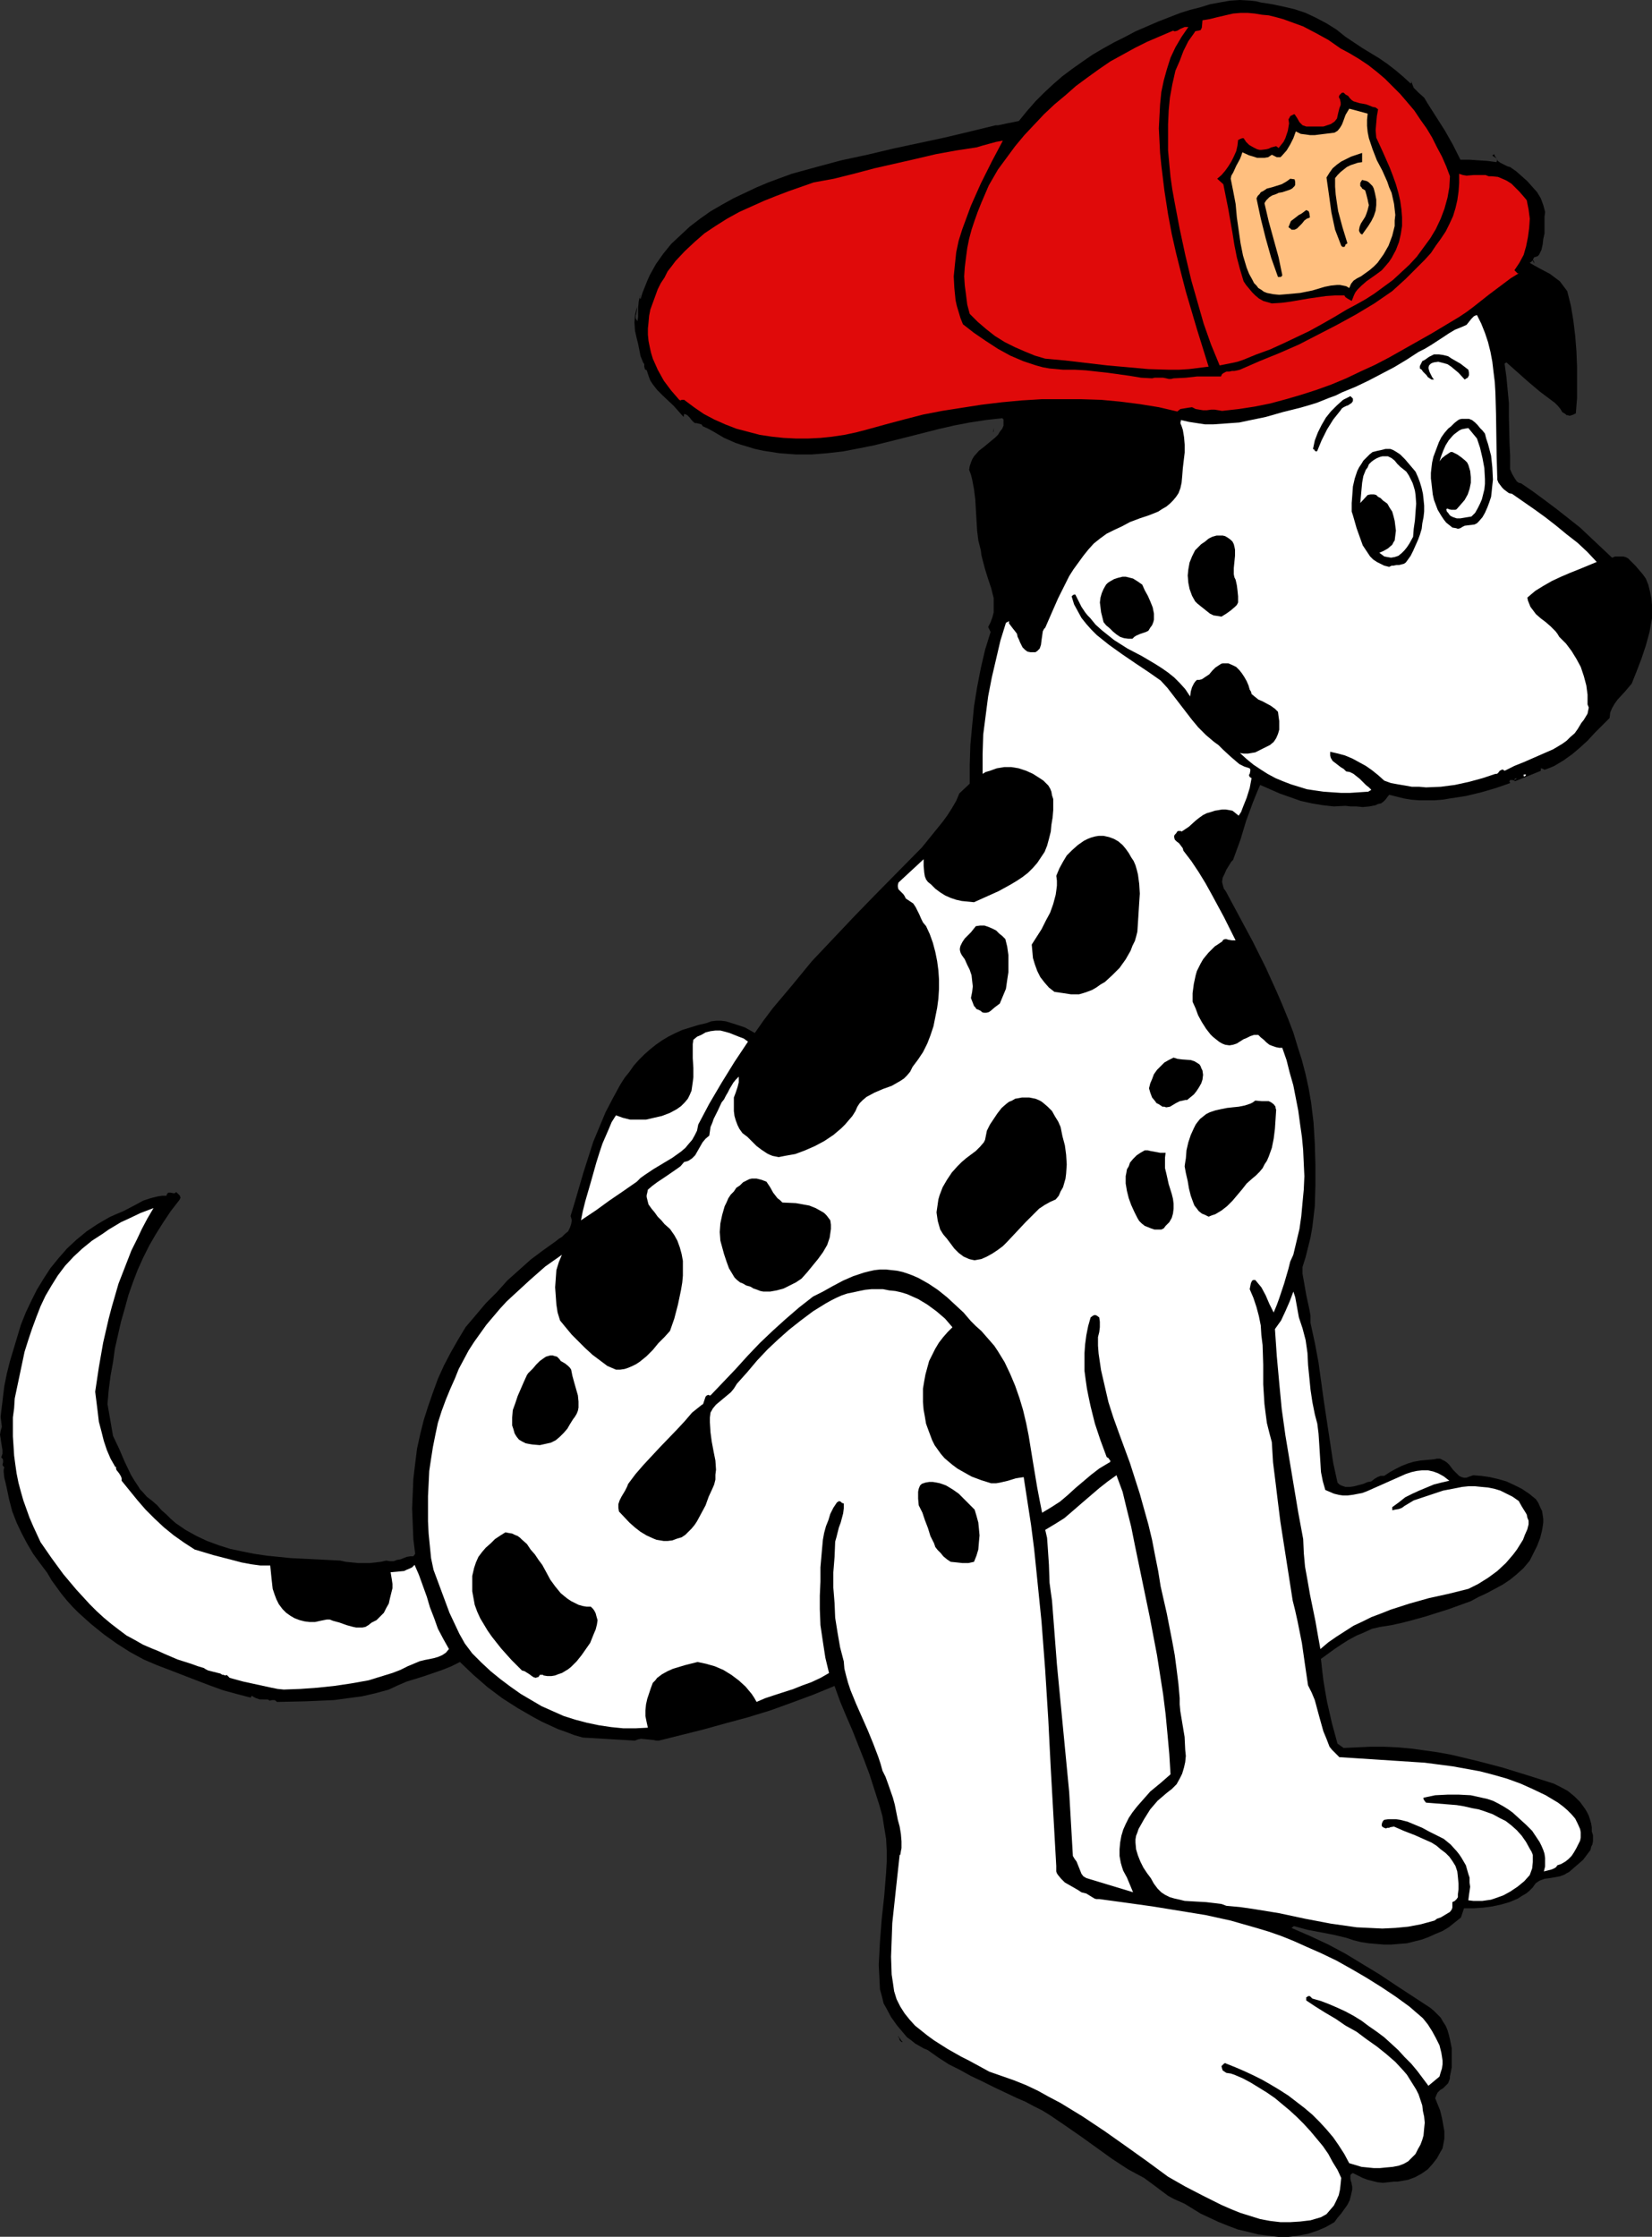 <?xml version="1.0" encoding="UTF-8" standalone="no"?>
<svg
   version="1.0"
   width="115.012mm"
   height="155.711mm"
   id="svg38"
   sodipodi:docname="Dalmatian 2.wmf"
   xmlns:inkscape="http://www.inkscape.org/namespaces/inkscape"
   xmlns:sodipodi="http://sodipodi.sourceforge.net/DTD/sodipodi-0.dtd"
   xmlns="http://www.w3.org/2000/svg"
   xmlns:svg="http://www.w3.org/2000/svg">
  <rect width="100%" height="100%" fill="#333333" stroke="none"/>
  <sodipodi:namedview
     id="namedview38"
     pagecolor="#ffffff"
     bordercolor="#000000"
     borderopacity="0.25"
     inkscape:showpageshadow="2"
     inkscape:pageopacity="0.0"
     inkscape:pagecheckerboard="0"
     inkscape:deskcolor="#d1d1d1"
     inkscape:document-units="mm" />
  <defs
     id="defs1">
    <pattern
       id="WMFhbasepattern"
       patternUnits="userSpaceOnUse"
       width="6"
       height="6"
       x="0"
       y="0" />
  </defs>
  <path
     style="fill:#000000;fill-opacity:1;fill-rule:evenodd;stroke:none"
     d="m 354.054,9.695 4.363,2.909 4.525,2.747 2.101,1.454 2.101,1.616 2.101,1.778 1.939,1.778 0.162,-0.162 v -0.485 l 0.323,0.97 0.323,0.808 0.646,0.646 0.646,0.646 1.454,1.293 0.485,0.808 0.485,0.808 2.262,3.555 2.262,3.555 2.101,3.717 0.97,1.939 0.97,1.939 h 2.262 l 2.424,0.162 2.424,0.162 2.424,0.323 v -0.162 l 0.162,-0.323 -0.162,-0.485 -0.485,-0.323 -0.485,-0.323 -0.162,-0.162 0.485,-0.323 0.162,0.485 0.485,0.646 0.323,0.646 0.646,0.485 0.646,0.323 0.646,0.323 0.646,0.323 0.646,0.162 1.616,1.131 1.454,1.293 1.454,1.293 1.293,1.454 1.293,1.454 0.97,1.616 0.646,1.778 0.485,1.778 -0.162,1.293 v 1.293 3.07 l -0.323,1.454 -0.162,1.454 -0.323,1.454 -0.646,1.293 -0.162,0.162 -0.162,0.162 -0.485,0.162 -0.485,0.162 -0.162,0.323 -0.162,0.323 0.162,0.162 0.162,0.323 v 0.162 0.323 l -0.323,-0.808 -0.808,0.646 1.131,0.646 1.454,0.808 2.747,1.454 1.293,0.97 1.293,0.97 0.97,1.293 0.97,1.293 0.97,3.878 0.646,3.878 0.485,4.04 0.323,4.04 0.162,4.201 v 4.04 4.04 l -0.323,4.04 -0.646,0.323 -0.485,0.162 -0.485,0.162 -0.485,-0.162 h -0.323 l -0.323,-0.323 -0.808,-0.485 -0.485,-0.808 -0.646,-0.808 -0.808,-0.808 -0.646,-0.485 -3.232,-2.424 -3.07,-2.585 -2.909,-2.585 -2.909,-2.585 -0.485,0.323 0.485,3.555 0.323,3.393 0.323,3.393 v 3.555 l 0.162,6.948 0.162,3.393 v 3.555 l 0.485,1.131 0.646,1.131 0.323,0.485 0.323,0.485 0.485,0.323 0.646,0.162 3.07,2.101 3.07,2.262 3.232,2.424 3.07,2.424 3.07,2.424 2.909,2.747 2.747,2.585 2.747,2.585 0.808,-0.323 h 0.646 0.808 0.646 l 0.646,0.162 0.646,0.323 0.97,0.97 0.97,0.97 0.97,1.131 0.97,1.131 0.808,1.131 0.646,1.616 0.485,1.939 0.323,1.616 0.162,1.778 v 1.939 1.616 l -0.323,1.778 -0.323,1.778 -0.97,3.555 -1.131,3.393 -1.293,3.393 -0.646,1.616 -0.646,1.616 -1.778,2.101 -1.939,2.101 -0.808,1.131 -0.646,1.131 -0.485,1.131 -0.162,1.454 -3.878,3.878 -1.939,2.101 -1.939,1.778 -2.101,1.778 -2.262,1.616 -2.424,1.454 -1.131,0.485 -1.293,0.485 h -0.323 l -0.162,-0.162 -0.485,-0.162 h -0.162 v 0.646 l -6.787,2.747 -0.162,-0.162 -0.485,-0.162 h -0.485 -0.162 l -0.162,0.323 v 0.162 l 0.162,0.162 v 0 0.162 l -3.717,1.293 -3.878,1.131 -4.04,0.97 -4.201,0.646 -1.939,0.323 -2.101,0.162 h -2.101 -1.939 l -2.101,-0.162 -1.939,-0.323 -1.939,-0.485 -1.939,-0.485 -0.485,0.646 -0.485,0.646 -0.485,0.485 -0.646,0.485 -0.808,0.162 -0.646,0.323 -1.616,0.323 -1.778,0.162 -1.616,-0.162 h -1.616 l -1.293,-0.162 -3.07,0.162 -2.909,-0.323 -2.909,-0.485 -2.909,-0.646 -2.747,-0.97 -2.747,-0.97 -2.586,-1.131 -2.586,-1.131 -0.97,2.262 -0.97,2.424 -1.778,4.848 -1.454,4.848 -1.778,4.848 -0.162,0.485 -0.485,0.485 -1.293,2.101 -0.485,1.131 -0.485,0.97 -0.162,1.131 0.162,0.646 0.162,0.646 0.162,0.485 0.485,0.646 3.555,6.625 3.555,6.625 3.393,6.787 3.07,6.787 1.454,3.393 1.454,3.555 1.293,3.393 1.131,3.717 1.131,3.555 0.97,3.717 0.808,3.717 0.646,3.717 0.646,5.332 0.323,5.494 0.162,5.494 v 5.494 l -0.162,5.494 -0.323,2.747 -0.323,2.747 -0.485,2.747 -0.646,2.585 -0.646,2.585 -0.808,2.585 v 1.778 l 0.323,1.778 0.646,3.717 0.808,3.717 0.323,1.778 v 1.939 l 1.131,5.171 0.97,5.171 1.454,10.503 1.616,10.665 0.808,5.332 1.131,5.171 0.485,0.485 0.646,0.323 0.485,0.162 0.485,0.162 h 1.131 l 1.131,-0.162 2.424,-0.646 1.131,-0.485 0.97,-0.162 0.808,-0.646 0.808,-0.485 0.808,-0.323 h 0.485 0.485 l 1.454,-0.97 1.454,-0.808 1.616,-0.808 1.616,-0.646 1.616,-0.485 1.778,-0.323 1.778,-0.162 1.778,-0.162 0.808,-0.162 h 0.808 l 0.646,0.323 0.646,0.323 0.646,0.485 0.485,0.485 0.97,1.293 1.131,1.131 0.485,0.485 0.646,0.323 0.646,0.162 h 0.646 l 0.808,-0.323 0.97,-0.323 2.101,0.162 2.262,0.323 2.101,0.485 2.262,0.646 2.101,0.97 1.939,0.97 1.939,1.293 1.778,1.454 0.646,0.97 0.485,1.131 0.485,0.97 0.162,0.97 0.162,1.131 v 0.97 l -0.162,1.131 -0.162,0.97 -0.485,1.939 -0.808,2.101 -0.97,1.939 -0.97,1.939 -1.616,1.939 -1.778,1.616 -1.778,1.454 -1.939,1.293 -2.101,1.131 -2.101,1.131 -2.101,0.97 -2.101,1.131 -5.817,2.101 -6.141,1.939 -2.909,0.808 -3.07,0.808 -2.909,0.646 -3.07,0.485 -2.101,0.485 -2.101,0.97 -1.939,0.808 -2.101,1.131 -1.778,1.131 -1.939,1.293 -3.555,2.585 0.323,2.909 0.323,2.747 0.485,2.909 0.485,2.747 1.293,5.656 1.454,5.332 1.616,1.131 3.555,-0.162 3.555,-0.162 h 3.555 l 3.555,0.162 3.555,0.323 3.555,0.485 3.393,0.485 3.555,0.646 6.787,1.616 6.787,1.778 6.787,2.101 6.625,2.101 1.939,0.97 1.778,0.97 1.778,1.454 1.454,1.454 1.293,1.778 0.485,0.808 0.485,0.97 0.323,0.97 0.323,1.131 0.162,0.97 v 1.131 l 0.323,0.97 v 0.808 0.808 l -0.162,0.808 -0.323,0.646 -0.162,0.808 -0.97,1.293 -0.97,1.293 -1.293,1.131 -1.131,0.97 -1.293,1.131 -0.646,0.323 -0.485,0.323 -1.293,0.485 -2.747,0.485 -1.293,0.162 -1.293,0.485 -0.485,0.323 -0.485,0.323 -0.485,0.646 -0.323,0.485 -0.97,0.97 -0.808,0.646 -1.131,0.646 -0.97,0.646 -2.262,0.97 -2.262,0.646 -2.262,0.485 -2.424,0.323 -2.424,0.162 h -2.586 l -0.808,2.424 -1.616,1.293 -1.616,1.293 -1.616,0.97 -1.939,0.808 -1.778,0.808 -1.778,0.646 -1.939,0.485 -1.939,0.485 -2.101,0.162 -1.939,0.162 h -2.101 l -1.939,-0.162 -1.939,-0.162 -2.101,-0.323 -1.939,-0.485 -1.939,-0.646 -3.393,-0.808 -3.393,-0.646 -3.393,-0.646 -3.555,-0.97 -0.646,0.485 4.848,2.101 4.848,2.262 4.525,2.424 4.525,2.747 4.525,2.747 4.363,2.909 8.888,5.817 0.97,0.808 0.97,0.97 0.808,0.808 0.646,1.131 0.646,0.97 0.485,1.131 0.323,1.131 0.323,1.293 0.485,2.424 v 2.424 2.585 l -0.485,2.424 v 0.485 l -0.162,0.485 -0.323,0.808 -0.646,0.646 -0.646,0.646 -0.808,0.485 -0.646,0.646 -0.323,0.646 -0.162,0.485 -0.162,0.323 0.646,1.616 0.646,1.616 0.485,1.939 0.323,1.778 0.323,1.778 v 1.939 l -0.323,1.778 -0.162,0.808 -0.485,0.808 -0.97,1.778 -1.131,1.454 -1.293,1.454 -1.616,1.131 -1.778,0.97 -1.778,0.646 -1.778,0.323 -0.97,0.162 h -0.97 l -1.454,0.162 -1.454,0.162 -1.454,-0.162 -1.293,-0.323 -1.293,-0.323 -1.293,-0.485 -2.586,-1.293 -0.485,0.323 -0.162,0.323 v 0.323 0.485 l 0.162,0.808 0.162,0.323 v 0.323 l 0.162,0.646 v 0.808 l -0.323,1.454 -0.323,1.293 -0.646,1.293 -0.808,1.131 -0.808,1.131 -0.97,1.131 -0.808,1.131 -1.131,0.646 -1.131,0.646 -2.262,0.97 -2.424,0.808 -2.586,0.485 -2.586,0.323 h -2.586 l -2.747,-0.323 -2.586,-0.323 -2.586,-0.646 -2.747,-0.646 -2.586,-0.97 -2.424,-0.97 -2.424,-1.131 -2.424,-1.131 -2.101,-1.293 -2.101,-1.293 -1.454,-0.646 -1.454,-0.646 -1.454,-0.808 -1.293,-0.97 -2.586,-1.939 -2.424,-1.778 -2.101,-1.131 -2.101,-1.131 -4.201,-2.747 -4.04,-2.909 -4.04,-2.909 -4.201,-2.909 -4.04,-2.747 -2.101,-1.293 -2.262,-1.131 -2.101,-1.131 -2.262,-0.97 -6.141,-2.909 -2.909,-1.454 -3.07,-1.454 -2.909,-1.616 -2.909,-1.454 -2.747,-1.778 -2.747,-1.939 -1.131,-0.485 -1.131,-0.646 -1.131,-0.646 -0.97,-0.808 -1.131,-0.808 -0.808,-0.97 -1.778,-2.101 -1.616,-2.262 -1.293,-2.424 -0.646,-1.131 -0.323,-1.293 -0.323,-1.293 -0.323,-1.131 -0.162,-3.232 -0.162,-3.232 0.162,-3.07 0.162,-3.07 0.485,-6.14 0.646,-5.979 0.485,-5.979 0.162,-2.909 v -2.909 l -0.162,-3.07 -0.485,-2.909 -0.485,-3.07 -0.808,-2.909 -1.293,-4.04 -1.293,-4.04 -1.454,-3.878 -3.07,-7.756 -1.616,-3.717 -1.616,-3.878 -1.454,-4.04 -5.494,2.262 -5.656,2.101 -5.817,2.101 -5.817,1.778 -5.979,1.616 -5.817,1.616 -5.817,1.454 -5.817,1.454 h -0.646 l -0.808,-0.162 -1.616,-0.162 -1.616,-0.162 -0.808,0.162 -0.808,0.323 -13.736,-0.808 -2.262,-0.646 -2.101,-0.808 -2.262,-0.808 -2.101,-0.97 -2.101,-0.97 -2.101,-1.131 -4.201,-2.424 -4.04,-2.585 -3.878,-2.909 -3.717,-3.232 -3.555,-3.393 -2.262,1.131 -2.424,0.97 -4.686,1.616 -4.686,1.454 -2.262,0.97 -2.424,1.131 -3.555,0.97 -3.555,0.808 -3.717,0.485 -3.555,0.485 -3.717,0.162 -3.717,0.162 -7.595,0.162 -0.323,-0.323 -0.323,-0.162 h -0.646 l -0.646,0.162 -0.162,-0.162 -0.323,-0.162 H 69.324 68.355 l -0.97,-0.323 -0.646,-0.323 -0.485,-0.323 -0.323,0.485 -3.717,-0.97 -3.555,-0.97 -3.555,-1.293 -3.393,-1.293 -7.11,-2.747 -3.393,-1.293 -3.393,-1.454 -3.555,-1.939 -3.555,-2.262 -3.393,-2.424 -3.393,-2.747 -3.232,-2.909 -1.616,-1.616 -1.454,-1.616 -1.454,-1.778 -1.293,-1.778 -1.293,-1.778 -1.131,-1.939 -1.939,-2.585 -1.778,-2.424 -1.616,-2.747 -1.454,-2.747 -1.293,-2.747 -1.131,-2.909 -0.808,-3.07 -0.646,-3.07 -0.323,-1.454 -0.323,-1.293 -0.162,-1.454 v -0.646 L 1.131,386.041 0.808,385.718 0.646,385.395 0.808,384.748 v -0.646 l -0.162,-0.323 -0.323,-0.323 0.323,-0.97 v -0.97 L 0.323,379.578 0.162,378.446 0,377.477 l 0.162,-0.97 0.323,-1.131 -0.162,-1.293 -0.162,-1.293 0.162,-1.454 0.162,-1.293 0.162,-1.293 0.162,-1.454 0.323,-2.585 0.646,-3.232 0.808,-3.232 0.97,-3.232 0.97,-3.232 0.97,-3.232 1.293,-3.232 1.454,-3.07 1.454,-2.909 1.778,-2.909 1.778,-2.747 2.101,-2.585 2.262,-2.585 2.424,-2.262 2.747,-2.262 2.909,-1.939 3.07,-1.778 1.778,-0.808 1.939,-0.808 3.393,-1.778 1.778,-0.97 1.939,-0.646 1.939,-0.485 1.131,-0.162 h 1.131 l 0.162,-0.485 0.323,-0.323 h 0.323 0.323 l 0.808,0.162 h 0.162 l 0.485,-0.323 0.485,0.485 0.485,0.485 v 0.162 l 0.162,0.323 -0.162,0.323 -0.162,0.323 -2.262,2.909 -1.939,2.909 -1.939,3.07 -1.778,3.07 -1.616,3.232 -1.454,3.232 -1.293,3.393 -1.131,3.232 -0.97,3.555 -0.97,3.393 -0.808,3.555 -0.808,3.555 -0.485,3.555 -0.646,3.555 -0.485,3.717 -0.323,3.717 1.454,8.403 1.616,3.393 1.454,3.393 1.616,3.393 0.97,1.616 0.97,1.454 0.485,0.808 0.646,0.646 1.131,1.293 1.454,1.131 1.293,1.131 1.131,1.293 1.293,1.131 1.131,1.131 1.293,1.131 2.586,1.778 2.909,1.616 2.747,1.293 3.07,1.131 3.07,0.97 3.07,0.646 3.232,0.646 3.232,0.485 3.232,0.323 3.232,0.323 3.393,0.162 3.232,0.162 6.302,0.323 1.454,0.323 1.616,0.162 1.616,0.162 h 1.454 1.616 l 1.454,-0.162 1.454,-0.162 1.454,-0.323 0.97,0.162 h 0.97 l 0.808,-0.323 0.97,-0.162 0.808,-0.323 0.808,-0.323 0.97,-0.162 h 0.808 l 0.485,-0.646 -0.485,-3.878 -0.162,-4.04 -0.162,-4.04 0.162,-3.878 0.162,-3.878 0.485,-4.04 0.485,-3.878 0.808,-3.717 0.97,-3.878 1.131,-3.555 1.293,-3.717 1.293,-3.555 1.616,-3.555 1.778,-3.393 1.939,-3.393 1.939,-3.232 2.747,-3.232 2.586,-3.07 2.909,-2.909 2.747,-3.07 3.07,-2.747 3.07,-2.747 3.232,-2.424 3.393,-2.424 0.808,-0.646 0.808,-0.485 0.808,-0.808 0.808,-0.646 0.485,-0.97 0.323,-0.97 0.162,-0.97 -0.162,-0.646 -0.162,-0.485 1.131,-3.717 1.131,-3.878 1.131,-3.878 1.293,-4.04 1.293,-4.04 1.616,-3.878 1.616,-3.878 1.939,-3.717 1.939,-3.555 1.131,-1.778 1.293,-1.616 1.131,-1.616 1.293,-1.454 1.454,-1.454 1.454,-1.293 1.616,-1.293 1.616,-1.131 1.616,-0.97 1.939,-0.97 1.778,-0.808 2.101,-0.646 2.101,-0.646 2.101,-0.485 1.293,-0.485 1.293,-0.162 h 1.293 l 1.293,0.162 2.586,0.808 2.424,0.808 2.586,1.454 2.262,-3.232 2.424,-3.232 5.171,-6.14 5.171,-6.302 5.656,-5.979 5.656,-5.979 5.817,-5.979 11.796,-11.958 2.747,-3.393 2.747,-3.393 1.293,-1.778 1.131,-1.778 1.131,-1.939 0.808,-1.939 2.747,-2.585 v -5.009 l 0.162,-5.171 0.485,-5.171 0.485,-5.009 0.808,-5.009 0.97,-5.009 1.131,-4.848 1.454,-4.686 -0.646,-1.293 0.646,-1.293 0.485,-1.293 0.323,-1.293 v -1.293 -1.293 -1.131 l -0.646,-2.585 -0.808,-2.424 -0.808,-2.585 -0.646,-2.424 -0.323,-1.293 -0.162,-1.293 -0.646,-2.585 -0.323,-2.585 -0.162,-2.747 -0.162,-2.747 -0.162,-2.747 -0.323,-2.585 -0.485,-2.585 -0.323,-1.293 -0.485,-1.293 0.162,-0.97 0.323,-0.97 0.323,-0.808 0.485,-0.808 1.293,-1.454 1.454,-1.131 2.909,-2.424 0.646,-0.646 0.485,-0.808 0.646,-0.808 0.323,-0.808 v -0.646 -0.485 -0.485 l -0.162,-0.162 -0.162,-0.162 -4.363,0.485 -4.201,0.646 -4.201,0.808 -4.201,0.97 -8.241,2.101 -8.403,2.101 -4.04,0.808 -4.201,0.808 -4.201,0.485 -4.04,0.323 h -4.201 l -2.262,-0.162 -2.101,-0.162 -4.201,-0.646 -2.262,-0.485 -2.101,-0.646 -1.616,-0.485 -1.454,-0.485 -1.454,-0.646 -1.454,-0.646 -2.747,-1.616 -1.454,-0.808 -1.454,-0.646 -0.162,-0.323 -0.162,-0.162 -0.646,-0.162 -0.646,-0.162 h -0.323 l -0.323,-0.162 -0.646,-0.646 -0.485,-0.646 -0.646,-0.646 -0.323,-0.162 -0.485,-0.162 -0.162,0.808 -1.293,-1.454 -1.293,-1.454 -2.909,-2.747 -1.454,-1.454 -1.131,-1.454 -0.646,-0.97 -0.323,-0.808 -0.323,-0.97 -0.323,-0.97 -0.323,-0.162 -0.162,-0.162 -0.162,-0.646 v -0.646 l -0.323,-0.485 -0.323,-0.808 -0.323,-0.808 -0.323,-1.616 -0.323,-1.616 -0.162,-0.646 -0.162,-0.646 -0.485,-2.101 -0.162,-2.262 0.162,-1.939 0.485,-2.101 v 0.323 0.485 l -0.162,0.97 -0.162,0.485 v 0.646 l 0.162,0.323 0.323,0.485 0.162,-1.131 V 80.957 l 0.162,-1.616 0.162,-0.808 0.323,-0.808 -0.162,0.162 v 0.162 0.323 0.162 l 0.162,0.162 0.485,-1.616 0.646,-1.616 0.646,-1.616 0.646,-1.454 0.808,-1.454 0.808,-1.454 1.939,-2.747 2.101,-2.585 2.424,-2.262 2.424,-2.262 2.747,-2.101 2.747,-1.939 3.07,-1.778 2.909,-1.616 3.07,-1.454 3.07,-1.454 3.07,-1.293 3.07,-1.131 3.07,-1.131 6.464,-1.778 6.625,-1.778 6.787,-1.454 6.787,-1.616 6.787,-1.454 6.787,-1.454 6.787,-1.616 6.625,-1.616 h 0.646 l 0.808,-0.162 1.454,-0.323 1.616,-0.323 1.616,-0.323 2.101,-2.585 2.262,-2.585 2.262,-2.262 2.424,-2.262 2.424,-2.101 2.586,-1.939 2.747,-1.939 2.586,-1.778 2.747,-1.616 2.909,-1.616 2.909,-1.454 2.747,-1.454 5.979,-2.585 5.817,-2.262 2.586,-0.808 2.586,-0.646 2.586,-0.808 2.586,-0.485 2.747,-0.485 L 326.26,0 l 2.747,0.162 1.454,0.162 1.293,0.323 3.07,0.485 3.07,0.646 2.747,0.646 2.909,0.97 2.747,1.293 2.747,1.454 2.586,1.616 z"
     id="path1" />
  <path
     style="fill:#e00a0a;fill-opacity:1;fill-rule:evenodd;stroke:none"
     d="m 352.761,12.766 2.424,1.293 2.424,1.454 2.424,1.616 2.262,1.778 2.101,1.778 2.101,2.101 1.939,1.939 1.939,2.262 1.778,2.101 1.616,2.424 1.616,2.262 1.454,2.424 1.293,2.585 1.293,2.424 1.131,2.585 0.97,2.585 -0.162,2.909 -0.485,2.747 -0.808,2.909 -0.97,2.585 -1.293,2.747 -1.454,2.424 -1.778,2.424 -1.778,2.424 -1.939,2.101 -2.262,2.101 -2.101,1.939 -2.424,1.778 -2.424,1.778 -2.262,1.454 -2.586,1.454 -2.424,1.293 -3.232,1.939 -3.393,1.939 -3.232,1.778 -3.393,1.616 -3.393,1.616 -3.555,1.616 -3.555,1.293 -3.555,1.454 -1.454,0.485 -1.454,0.323 -1.616,0.323 -1.616,0.323 -1.131,-2.747 -1.131,-2.747 -0.97,-2.747 -0.97,-2.747 -1.616,-5.656 -1.616,-5.656 -1.616,-6.787 -1.454,-6.787 -1.293,-6.787 -0.646,-3.555 -0.485,-3.393 -0.323,-3.393 -0.323,-3.555 v -3.555 -3.393 l 0.162,-3.555 0.323,-3.393 0.646,-3.555 0.808,-3.555 1.131,-2.585 0.97,-2.585 1.293,-2.585 0.808,-1.131 0.808,-1.131 0.162,-0.323 0.646,-0.162 h 0.162 l 0.646,-0.162 0.162,-0.323 0.162,-0.323 0.162,-1.939 1.939,-0.323 1.939,-0.485 2.101,-0.485 2.101,-0.485 1.939,-0.162 h 1.939 l 1.778,0.162 1.939,0.323 1.778,0.162 1.939,0.485 1.778,0.485 1.778,0.646 3.555,1.293 3.393,1.778 3.232,1.778 z"
     id="path2" />
  <path
     style="fill:#e00a0a;fill-opacity:1;fill-rule:evenodd;stroke:none"
     d="m 312.686,7.11 -1.778,2.585 -1.616,2.747 -1.293,2.747 -0.97,3.07 -0.808,2.909 -0.646,3.07 -0.323,3.232 -0.162,3.07 -0.162,3.232 0.162,3.232 0.162,3.232 0.323,3.232 0.808,6.625 0.97,6.302 0.97,5.171 1.131,5.009 1.293,5.171 1.293,5.009 2.909,9.857 3.07,9.857 -2.586,0.323 -2.586,0.323 -2.586,0.162 h -2.747 l -5.333,-0.162 -5.333,-0.485 -5.494,-0.485 -5.494,-0.646 -5.494,-0.646 -5.333,-0.485 -2.747,-0.808 -2.747,-1.131 -2.586,-1.131 -2.586,-1.293 -2.586,-1.616 -2.262,-1.778 -2.262,-1.939 -2.101,-2.101 -0.646,-2.424 -0.323,-2.585 -0.323,-2.424 -0.162,-2.424 0.162,-2.424 0.323,-2.585 0.323,-2.424 0.485,-2.424 0.646,-2.424 0.808,-2.424 0.808,-2.262 0.97,-2.424 1.939,-4.525 2.424,-4.201 2.262,-3.07 2.262,-3.07 2.424,-2.909 2.586,-2.747 2.586,-2.747 2.747,-2.585 2.909,-2.424 2.747,-2.424 3.07,-2.262 2.909,-2.101 3.07,-2.101 3.232,-1.778 3.232,-1.778 3.232,-1.616 3.393,-1.454 3.393,-1.454 0.485,0.162 0.646,-0.162 0.808,-0.485 1.131,-0.485 h 0.485 z"
     id="path3" />
  <path
     style="fill:#000000;fill-opacity:1;fill-rule:evenodd;stroke:none"
     d="m 356.155,26.663 1.616,0.485 0.97,0.162 0.808,0.162 1.616,0.646 0.808,0.162 0.646,0.485 -0.323,1.778 -0.162,1.778 -0.162,1.939 0.162,1.939 1.778,3.878 1.778,4.04 0.808,2.101 0.808,2.262 0.646,2.262 0.485,2.101 0.323,2.262 0.162,2.101 v 2.262 l -0.323,2.101 -0.485,2.101 -0.808,2.101 -1.131,2.101 -0.646,0.97 -0.808,0.97 -1.131,1.293 -1.293,0.97 -2.747,1.939 -1.293,1.131 -1.131,1.131 -0.485,0.646 -0.323,0.646 -0.323,0.808 -0.323,0.808 -1.131,-0.646 -0.485,-0.323 -0.323,-0.485 H 351.307 l -2.424,0.162 -2.262,0.323 -2.262,0.323 -4.686,0.808 -2.424,0.323 -2.586,0.162 -1.131,-0.323 -1.131,-0.323 -1.131,-0.646 -0.97,-0.808 -0.808,-0.808 -0.808,-0.97 -0.808,-0.97 -0.646,-0.97 -0.97,-3.232 -0.808,-3.07 -0.646,-3.232 -0.485,-3.07 -1.131,-6.464 -0.646,-3.232 -0.646,-3.232 -1.616,-1.454 1.131,-0.97 0.97,-1.131 0.808,-1.131 0.808,-1.293 0.646,-1.293 0.646,-1.454 0.323,-1.454 0.162,-1.454 0.323,-0.162 0.323,-0.162 0.485,-0.162 h 0.323 l 0.323,0.485 0.323,0.485 0.808,0.808 1.131,0.646 0.97,0.485 0.646,0.162 h 0.485 l 1.293,-0.162 0.646,-0.162 0.646,-0.323 1.293,-0.323 0.646,0.485 1.293,-1.616 0.485,-0.97 0.323,-0.97 0.323,-0.97 0.162,-0.97 0.162,-0.97 -0.162,-1.131 v 0 l 0.162,-0.162 0.323,-0.646 0.646,-0.323 0.323,-0.162 h 0.162 l 0.646,0.97 0.646,1.131 0.323,0.323 0.485,0.485 0.485,0.162 0.485,0.162 h 2.262 2.262 l 0.97,-0.323 0.97,-0.323 0.97,-0.646 0.646,-0.808 0.323,-1.454 0.162,-0.646 0.162,-0.646 0.323,-0.808 v -0.646 l -0.162,-0.808 -0.323,-0.646 0.162,-0.485 0.323,-0.323 0.162,-0.162 0.162,-0.162 h 0.485 l 0.485,0.485 0.646,0.323 0.485,0.646 0.485,0.485 z"
     id="path4" />
  <path
     style="fill:#ffbf7f;fill-opacity:1;fill-rule:evenodd;stroke:none"
     d="m 359.872,29.894 -0.162,1.616 v 1.616 l 0.162,1.616 0.323,1.616 0.485,1.454 0.485,1.454 1.131,2.909 1.454,2.747 1.293,2.909 0.485,1.454 0.646,1.454 0.323,1.454 0.323,1.454 0.162,1.454 0.162,1.454 -0.162,1.454 v 1.454 l -0.323,1.293 -0.323,1.293 -0.485,1.293 -0.485,1.293 -0.646,1.131 -0.646,1.131 -0.808,1.131 -0.808,1.131 -0.97,0.97 -1.131,0.97 -1.131,0.808 -1.131,0.808 -0.97,0.485 -0.97,0.646 -0.646,0.808 -0.485,1.131 -0.808,-0.485 -0.808,-0.162 -0.808,-0.162 h -0.808 l -1.616,0.162 -1.616,0.323 -3.232,0.97 -1.616,0.323 -1.616,0.323 -3.555,0.323 -1.939,0.162 -1.616,-0.162 -0.808,-0.162 -0.808,-0.162 -0.808,-0.323 -0.646,-0.485 -0.808,-0.485 -0.485,-0.646 -0.646,-0.646 -0.485,-0.97 -0.808,-1.454 -0.646,-1.616 -0.485,-1.616 -0.485,-1.616 -0.646,-3.232 -0.485,-3.393 -0.485,-3.393 -0.323,-3.555 -0.646,-3.393 -0.646,-3.232 0.162,-0.808 0.485,-0.808 0.808,-1.778 0.97,-1.778 0.323,-0.808 0.323,-0.97 1.778,0.808 1.131,0.323 0.97,0.323 h 0.97 0.97 l 0.97,-0.162 0.97,-0.646 0.323,0.162 0.323,0.162 0.646,0.323 h 0.646 0.323 l 0.323,-0.323 1.293,-1.454 0.97,-1.616 0.808,-1.616 0.646,-1.778 1.293,0.646 1.293,0.162 1.131,0.162 h 1.293 l 5.171,-0.646 0.808,-0.485 0.646,-0.808 0.485,-0.808 0.323,-0.808 0.646,-1.778 0.485,-0.808 0.485,-0.808 z"
     id="path5" />
  <path
     style="fill:#e00a0a;fill-opacity:1;fill-rule:evenodd;stroke:none"
     d="m 263.884,37.004 -2.909,5.494 -2.909,5.817 -1.293,2.909 -1.293,2.909 -1.131,3.07 -1.131,3.07 -0.97,3.07 -0.646,3.07 -0.323,3.07 -0.323,3.232 0.162,3.07 0.323,3.232 0.323,1.454 0.485,1.616 0.485,1.616 0.646,1.616 2.909,2.262 3.07,2.101 3.232,2.101 3.232,1.778 3.393,1.454 3.393,1.131 1.778,0.485 1.778,0.323 1.778,0.162 1.778,0.162 h 3.07 l 2.909,0.162 5.817,0.646 5.817,0.808 2.909,0.485 2.909,0.162 0.646,-0.162 h 0.808 1.454 l 0.808,0.162 0.646,0.162 h 0.646 l 0.646,-0.162 3.232,-0.162 2.909,-0.323 h 3.07 3.232 l 0.162,-0.323 0.162,-0.323 0.485,-0.323 0.646,-0.323 h 0.808 l 0.646,-0.162 h 0.646 l 0.808,-0.162 0.646,-0.162 5.171,-2.262 5.171,-2.101 5.171,-2.262 5.009,-2.585 5.009,-2.585 5.009,-2.747 4.848,-2.909 4.686,-3.232 3.555,-3.232 3.393,-3.393 1.616,-1.616 1.616,-1.778 1.293,-1.939 1.293,-1.778 1.293,-1.939 0.97,-1.939 0.97,-2.101 0.646,-2.101 0.485,-2.101 0.323,-2.262 0.162,-2.262 v -2.424 l 0.97,0.323 0.97,0.162 1.939,-0.162 h 2.101 0.97 l 0.808,0.323 h 0.808 l 1.616,0.162 0.808,0.323 1.454,0.646 1.293,0.808 1.131,1.131 0.97,0.97 1.131,1.293 0.808,0.97 0.485,2.424 0.323,2.424 -0.162,2.424 -0.323,2.424 -0.485,2.424 -0.646,2.262 -1.131,2.101 -1.293,1.939 0.323,0.323 0.162,0.162 0.323,0.323 h 0.162 0.162 l -2.101,1.293 -1.939,1.454 -3.878,2.909 -3.878,3.07 -1.939,1.454 -1.939,1.293 -7.272,4.363 -7.433,4.201 -3.717,2.101 -3.717,1.939 -3.878,1.778 -3.717,1.778 -3.878,1.616 -4.04,1.454 -4.04,1.293 -3.878,1.131 -4.201,1.131 -4.04,0.808 -4.201,0.646 -4.363,0.485 -0.97,-0.162 -0.97,-0.162 h -0.97 l -1.131,0.162 h -0.97 l -0.97,-0.162 -0.97,-0.162 -0.97,-0.485 -1.131,0.162 -0.97,0.162 -0.97,0.162 -0.808,0.646 -4.848,-1.131 -5.009,-0.808 -5.009,-0.646 -5.171,-0.485 -5.171,-0.162 h -5.171 -5.333 l -5.333,0.323 -5.171,0.485 -5.333,0.646 -5.171,0.808 -5.171,0.808 -5.009,0.97 -5.009,1.293 -4.848,1.293 -4.686,1.293 -3.07,0.808 -3.07,0.646 -3.232,0.485 -3.07,0.323 -3.232,0.162 h -3.232 l -3.232,-0.162 -3.07,-0.323 -3.232,-0.485 -3.07,-0.808 -3.07,-0.808 -2.909,-1.131 -2.909,-1.293 -2.747,-1.454 -2.586,-1.778 -2.586,-1.939 h -0.323 -0.323 l -0.323,0.162 -0.323,-0.162 -2.101,-2.424 -0.97,-1.293 -0.97,-1.293 -0.808,-1.454 -0.808,-1.454 -0.646,-1.454 -0.646,-1.454 -0.485,-1.616 -0.323,-1.454 -0.323,-1.616 -0.162,-1.616 v -1.616 l 0.162,-1.616 0.162,-1.778 0.323,-1.616 0.646,-1.778 0.646,-1.778 0.646,-1.778 0.808,-1.616 0.97,-1.454 0.808,-1.616 1.131,-1.454 0.97,-1.293 2.424,-2.585 2.586,-2.424 2.586,-2.262 2.909,-1.939 3.07,-1.939 3.232,-1.778 3.232,-1.454 3.232,-1.454 3.232,-1.293 3.393,-1.293 3.232,-1.131 3.232,-1.131 5.333,-0.97 5.171,-1.293 5.494,-1.454 10.665,-2.424 5.494,-1.293 5.333,-0.97 5.333,-0.808 1.616,-0.485 1.778,-0.485 1.778,-0.485 z"
     id="path6" />
  <path
     style="fill:#000000;fill-opacity:1;fill-rule:evenodd;stroke:none"
     d="m 358.417,42.66 -1.131,0.162 -0.97,0.323 -0.97,0.323 -0.97,0.485 -0.808,0.646 -0.808,0.646 -0.808,0.808 -0.646,0.808 V 49.124 l 0.162,2.101 0.323,2.262 0.323,2.101 1.131,4.201 1.293,4.201 -0.162,0.162 -0.323,0.162 -0.162,0.485 -0.162,0.162 h -0.162 -0.323 l -0.323,-0.323 -0.808,-2.101 -0.808,-2.101 -0.485,-2.262 -0.485,-2.262 -0.646,-4.686 -0.323,-2.262 -0.323,-2.262 0.808,-1.293 0.808,-1.131 1.131,-0.97 1.131,-0.808 1.293,-0.646 1.293,-0.646 2.909,-0.97 z"
     id="path7" />
  <path
     style="fill:#000000;fill-opacity:1;fill-rule:evenodd;stroke:none"
     d="m 340.642,47.185 0.162,0.646 v 0.323 0.485 l -0.162,0.323 -0.646,0.646 -0.646,0.323 -1.939,0.646 -0.97,0.162 -0.646,0.323 -0.97,0.323 -0.808,0.485 -0.808,0.808 -0.323,0.485 -0.162,0.323 1.131,4.848 2.586,9.372 0.97,4.686 -0.162,0.323 -0.323,0.162 h -0.646 l -1.778,-5.009 -1.454,-5.171 -1.293,-5.171 -1.131,-5.333 0.323,-0.646 0.485,-0.485 0.323,-0.485 0.646,-0.323 0.97,-0.646 1.293,-0.323 2.586,-0.808 1.131,-0.646 0.485,-0.323 0.646,-0.485 z"
     id="path8" />
  <path
     style="fill:#000000;fill-opacity:1;fill-rule:evenodd;stroke:none"
     d="m 361.811,50.901 0.323,1.616 v 1.454 l -0.162,1.454 -0.485,1.454 -0.646,1.293 -0.808,1.293 -0.808,1.131 -0.808,1.131 -0.485,-0.323 -0.162,-0.323 -0.162,-0.323 v -0.323 l 0.162,-0.808 0.323,-0.808 1.131,-1.778 0.323,-0.808 0.323,-0.97 0.162,-0.646 0.162,-0.646 -0.162,-0.646 -0.162,-0.808 -0.162,-0.646 -0.162,-0.646 -0.323,-1.131 -0.808,-0.485 -0.162,-0.323 -0.323,-0.323 v -0.323 -0.485 l 0.162,-0.323 0.323,-0.485 0.646,0.162 0.646,0.162 0.485,0.323 0.485,0.485 0.485,0.485 0.323,0.646 z"
     id="path9" />
  <path
     style="fill:#000000;fill-opacity:1;fill-rule:evenodd;stroke:none"
     d="m 344.682,57.203 -0.323,0.162 -0.485,0.162 -0.646,0.485 -0.646,0.808 -0.646,0.646 -0.646,0.646 -0.323,0.162 -0.323,0.162 h -0.323 -0.485 l -0.323,-0.323 -0.485,-0.323 0.323,-0.808 0.323,-0.808 0.646,-0.485 1.454,-1.131 0.646,-0.323 1.293,-0.97 0.323,0.162 0.323,0.162 0.162,0.485 z"
     id="path10" />
  <path
     style="fill:#ffffff;fill-opacity:1;fill-rule:evenodd;stroke:none"
     d="m 388.635,82.896 1.131,2.262 0.97,2.424 0.808,2.424 0.646,2.585 0.485,2.585 0.323,2.747 0.323,2.585 0.162,2.747 0.162,5.656 0.162,10.988 0.162,5.494 v 0.808 l 0.323,0.808 0.485,0.646 0.485,0.646 0.485,0.485 0.646,0.485 0.646,0.485 0.808,0.162 5.817,4.04 2.909,2.101 2.909,2.262 2.747,2.262 2.909,2.262 2.586,2.424 2.424,2.585 -4.686,1.939 -2.424,0.97 -2.262,0.97 -2.424,1.131 -2.262,1.293 -2.101,1.293 -2.101,1.778 0.162,0.808 0.323,0.808 0.323,0.808 0.485,0.646 0.97,1.293 1.293,1.131 1.293,0.97 1.293,1.131 1.293,1.293 0.485,0.646 0.485,0.808 1.778,1.778 1.454,1.939 1.293,2.101 1.131,2.101 0.808,2.424 0.646,2.424 0.323,2.424 v 2.585 l 0.323,0.808 -0.162,0.808 -0.162,0.808 -0.485,0.808 -0.485,0.808 -0.646,0.808 -0.485,0.808 -0.485,0.808 -0.808,1.131 -1.131,0.97 -0.97,0.97 -1.131,0.808 -2.424,1.454 -2.586,1.131 -5.171,2.262 -2.424,0.97 -2.586,1.293 -0.485,-0.323 h -0.162 l -0.323,0.162 -0.323,0.162 -0.485,0.646 -0.323,0.162 h -0.323 l -3.393,1.131 -3.555,0.97 -3.717,0.808 -3.717,0.485 -3.878,0.162 -1.778,-0.162 h -1.939 l -1.778,-0.323 -1.939,-0.323 -1.778,-0.323 -1.778,-0.646 -1.616,-1.454 -1.616,-1.293 -1.616,-1.131 -1.778,-0.97 -1.778,-0.97 -1.939,-0.808 -1.778,-0.485 -2.101,-0.485 v 0.485 0.485 l 0.162,0.646 0.485,0.808 0.646,0.485 1.454,1.131 0.808,0.485 0.646,0.646 0.97,0.162 0.97,0.485 0.808,0.646 0.808,0.646 1.616,1.616 0.808,0.646 0.646,0.646 -0.808,0.485 -2.424,0.162 -2.424,0.162 h -2.262 l -2.424,-0.162 -2.262,-0.162 -2.262,-0.323 -2.101,-0.323 -2.101,-0.646 -2.101,-0.646 -2.101,-0.808 -1.939,-0.808 -2.101,-1.131 -1.778,-1.131 -1.939,-1.293 -1.778,-1.454 -1.778,-1.616 0.97,0.162 h 1.131 l 0.97,-0.162 0.97,-0.162 1.939,-0.97 0.97,-0.485 0.97,-0.485 0.97,-0.808 0.646,-0.97 0.485,-1.131 0.323,-1.131 v -1.131 -1.131 l -0.162,-1.131 -0.162,-1.293 -0.808,-0.808 -1.131,-0.808 -2.101,-1.131 -1.131,-0.485 -0.808,-0.646 -0.97,-0.808 -0.162,-0.646 -0.323,-0.485 -0.323,-1.131 -0.485,-1.131 -0.646,-1.131 -0.646,-0.97 -0.646,-0.808 -0.808,-0.808 -0.97,-0.485 -1.131,-0.485 h -0.808 -0.646 l -0.485,0.162 -0.485,0.323 -0.97,0.646 -0.808,0.808 -0.808,0.97 -0.97,0.646 -0.485,0.323 -0.485,0.323 -0.646,0.162 h -0.646 l -0.485,0.485 -0.323,0.485 -0.485,0.97 -0.323,1.131 -0.162,1.293 -1.293,-1.939 -1.454,-1.616 -1.454,-1.454 -1.616,-1.293 -1.616,-1.131 -1.778,-1.131 -3.555,-2.101 -3.717,-1.939 -1.778,-1.131 -1.778,-1.131 -1.616,-1.293 -1.616,-1.293 -1.616,-1.454 -1.454,-1.778 -0.646,-0.646 -0.646,-0.808 -0.97,-1.454 -0.808,-1.616 -0.808,-1.616 h -0.323 l -0.323,0.162 -0.162,0.162 -0.162,0.162 0.646,2.101 0.97,1.778 0.97,1.778 1.293,1.616 1.293,1.454 1.454,1.454 1.616,1.293 1.616,1.293 3.393,2.424 3.555,2.424 3.393,2.262 3.232,2.262 1.778,1.939 3.232,4.201 1.616,2.101 1.616,2.101 1.616,1.939 2.101,2.101 2.101,1.778 1.131,0.808 1.131,1.131 2.101,1.939 1.131,0.97 1.131,0.97 1.293,0.646 1.454,0.485 0.162,0.323 v 0.323 l -0.162,0.808 -0.162,0.162 v 0.323 l 0.162,0.323 0.485,0.323 -0.485,2.585 -0.808,2.585 -0.97,2.424 -0.485,1.293 -0.646,0.97 -0.808,-0.646 -0.808,-0.646 -0.808,-0.162 -0.97,-0.162 h -0.97 l -0.97,0.162 -0.97,0.162 -0.97,0.323 -1.131,0.323 -0.97,0.485 -1.131,0.808 -0.808,0.646 -1.778,1.616 -1.939,1.293 -0.162,-0.162 h -0.323 -0.485 l -0.162,0.162 -0.323,0.485 -0.323,0.323 -0.162,0.323 v 0.323 l 0.162,0.646 0.485,0.485 0.646,0.485 0.485,0.646 0.485,0.646 0.162,0.646 2.101,2.747 1.939,2.909 1.778,2.909 1.616,2.909 3.232,5.979 3.07,6.14 h -0.485 -0.485 l -0.97,-0.162 -0.485,-0.162 h -0.323 l -0.485,0.162 -0.323,0.485 -0.97,0.646 -0.97,0.646 -0.808,0.808 -0.808,0.808 -0.808,0.97 -0.646,0.808 -0.646,1.131 -0.485,0.97 -0.485,0.97 -0.323,1.131 -0.485,2.262 -0.323,2.424 v 2.262 l 0.808,1.778 0.646,1.778 0.97,1.778 1.131,1.778 1.131,1.454 0.646,0.646 0.808,0.646 0.808,0.646 0.808,0.485 0.808,0.323 1.131,0.162 0.97,-0.162 0.97,-0.323 1.778,-1.131 0.808,-0.323 0.97,-0.485 0.97,-0.323 h 1.131 l 0.646,0.646 0.808,0.646 0.646,0.646 0.808,0.646 0.808,0.323 0.97,0.323 0.808,0.162 h 0.808 l 1.131,3.232 0.808,3.232 0.97,3.393 1.293,6.625 0.485,3.555 0.485,3.393 0.323,3.393 0.162,3.555 0.162,3.393 -0.162,3.555 -0.323,3.393 -0.323,3.555 -0.485,3.393 -0.808,3.393 -0.808,3.393 -0.808,1.778 -0.485,1.939 -1.131,3.878 -1.293,3.878 -0.646,1.778 -0.808,1.939 -1.131,-2.262 -0.97,-2.262 -1.131,-2.101 -0.808,-0.97 -0.808,-0.97 h -0.485 l -0.323,0.162 -0.162,0.323 -0.162,0.323 -0.162,0.808 -0.162,0.808 0.97,2.262 0.808,2.424 0.646,2.424 0.485,2.424 0.162,2.585 0.323,2.585 0.162,5.171 v 2.585 2.585 l 0.323,5.171 0.323,2.585 0.323,2.424 0.646,2.585 0.646,2.424 0.323,5.332 0.646,5.171 0.646,5.333 0.646,5.171 1.616,10.342 1.616,10.342 0.646,2.585 0.646,2.909 1.131,5.656 0.808,5.656 0.808,5.494 0.97,1.939 0.808,1.939 1.131,4.201 1.131,4.04 0.808,1.939 0.808,2.101 0.646,0.808 0.646,0.646 0.646,0.646 0.646,0.646 15.028,0.97 7.433,0.485 3.717,0.485 3.717,0.485 3.555,0.646 3.555,0.646 3.717,0.97 3.393,0.97 3.555,1.293 3.232,1.454 3.393,1.616 3.232,1.939 1.293,0.97 1.131,0.97 1.131,1.131 0.97,1.131 0.646,1.293 0.646,1.454 0.162,0.808 v 0.646 0.808 l -0.162,0.808 -0.97,1.939 -0.646,1.131 -0.646,0.97 -0.808,0.808 -0.808,0.646 -1.131,0.646 -0.97,0.323 -0.323,0.485 -0.485,0.323 -0.808,0.323 -1.939,0.485 0.323,-1.293 v -1.131 -1.131 l -0.162,-1.131 -0.323,-0.97 -0.485,-1.131 -0.485,-0.97 -0.646,-0.97 -1.293,-1.939 -1.616,-1.616 -1.778,-1.616 -1.778,-1.616 -1.131,-0.808 -1.293,-0.808 -1.454,-0.808 -1.293,-0.646 -1.454,-0.485 -1.454,-0.323 -2.909,-0.646 -3.07,-0.162 h -3.07 l -3.232,0.162 -3.07,0.646 v 0.323 l 0.162,0.323 0.485,0.646 4.04,0.323 4.04,0.323 1.939,0.323 2.101,0.485 1.778,0.323 1.939,0.646 1.778,0.646 1.778,0.97 1.616,0.808 1.454,1.131 1.454,1.293 1.293,1.454 1.131,1.616 0.97,1.778 0.485,0.808 0.323,0.808 v 0.97 0.97 l -0.162,1.616 -0.646,1.778 -1.454,1.616 -1.778,1.454 -1.939,1.293 -1.778,0.97 -2.262,0.808 -0.97,0.323 -1.131,0.162 -1.131,0.162 h -1.293 -1.131 l -1.293,-0.162 0.162,-1.293 0.162,-1.131 0.162,-1.131 -0.162,-1.131 v -1.293 l -0.323,-0.97 -0.323,-1.131 -0.323,-1.131 -1.131,-1.939 -0.646,-0.97 -0.646,-0.808 -1.616,-1.778 -1.778,-1.454 -1.939,-0.97 -1.939,-0.97 -1.778,-0.97 -1.939,-0.808 -1.939,-0.808 -1.939,-0.485 -1.131,-0.162 h -0.97 -0.97 l -1.131,0.162 -0.323,0.323 -0.162,0.323 -0.162,0.485 v 0.485 l 0.323,0.323 0.323,0.162 0.485,0.162 0.323,-0.162 h 0.485 l 0.323,-0.162 0.97,-0.162 2.586,1.131 2.909,1.131 2.909,1.293 1.454,0.646 1.293,0.808 1.131,0.97 1.293,0.97 0.97,0.97 0.808,1.131 0.808,1.293 0.485,1.454 0.162,1.454 0.162,1.778 v 1.454 l -0.162,1.293 v 0.808 l -0.323,0.485 -0.485,0.485 -0.646,0.323 v 0.646 0.485 0.323 l -0.162,0.485 -0.485,0.646 -0.808,0.485 -1.616,0.97 -0.97,0.323 -0.646,0.485 -3.555,0.97 -3.393,0.646 -3.393,0.323 -3.393,0.162 -3.393,-0.162 -3.393,-0.162 -3.393,-0.485 -3.393,-0.485 -6.787,-1.293 -6.787,-1.454 -6.949,-1.131 -3.393,-0.485 -3.555,-0.323 -1.293,-0.485 -1.293,-0.162 -2.747,-0.323 -2.909,-0.162 -2.747,-0.162 -1.293,-0.323 -1.454,-0.323 -1.131,-0.323 -1.293,-0.646 -0.97,-0.646 -0.97,-0.97 -0.97,-1.293 -0.808,-1.454 -0.97,-1.293 -0.97,-1.454 -0.808,-1.616 -0.646,-1.616 -0.485,-1.616 -0.162,-1.778 v -0.808 l 0.162,-0.97 0.323,-0.808 0.323,-0.97 1.454,-2.585 1.616,-2.585 0.97,-1.131 0.97,-1.131 1.131,-0.97 1.131,-0.97 0.808,-0.646 0.646,-0.485 1.293,-1.293 0.808,-1.454 0.646,-1.293 0.485,-1.616 0.323,-1.454 0.162,-1.616 -0.162,-1.616 -0.162,-3.393 -1.131,-6.787 -0.162,-1.778 v -1.616 l -0.323,-3.717 -0.485,-3.878 -0.485,-3.717 -0.646,-3.555 -1.454,-7.433 -1.616,-7.11 -0.646,-4.04 -0.808,-4.04 -0.808,-4.201 -0.97,-4.04 -1.131,-4.04 -1.131,-4.04 -1.293,-4.04 -1.293,-4.04 -2.909,-7.918 -1.454,-4.04 -1.293,-4.04 -0.97,-4.201 -0.97,-4.201 -0.646,-4.363 -0.162,-2.101 v -2.262 l 0.162,-0.646 0.162,-0.646 0.162,-1.293 v -1.454 l -0.162,-1.131 -0.646,-0.485 -0.485,-0.162 -0.485,0.162 -0.646,0.485 -0.646,2.262 -0.485,2.424 -0.323,2.424 -0.162,2.262 v 2.424 2.262 l 0.323,2.424 0.323,2.262 0.485,2.424 0.485,2.262 1.131,4.525 1.454,4.363 1.616,4.363 0.162,0.162 0.323,0.162 0.323,0.485 0.162,0.162 v 0.323 l -0.162,0.162 -0.323,0.162 -2.424,1.454 -2.101,1.616 -4.201,3.555 -1.939,1.778 -2.101,1.778 -2.262,1.454 -2.424,1.454 -0.646,-3.232 -0.646,-3.393 -1.131,-6.787 -1.131,-6.948 -0.646,-3.232 -0.808,-3.393 -0.97,-3.232 -1.131,-3.232 -1.293,-3.07 -1.454,-3.07 -1.778,-2.909 -0.97,-1.454 -1.131,-1.293 -1.131,-1.293 -1.131,-1.293 -1.454,-1.293 -1.293,-1.293 -1.939,-2.262 -2.262,-2.101 -2.101,-1.939 -2.424,-1.939 -2.424,-1.616 -2.586,-1.454 -1.454,-0.646 -1.293,-0.485 -1.454,-0.485 -1.454,-0.323 -1.454,-0.162 -1.454,-0.162 h -1.616 l -1.454,0.162 -1.454,0.323 -1.293,0.323 -2.909,0.97 -2.586,1.131 -2.747,1.454 -2.586,1.454 -2.586,1.293 -3.717,2.909 -3.555,3.07 -3.393,3.07 -3.393,3.232 -3.232,3.393 -3.07,3.393 -3.232,3.393 -3.393,3.555 h -0.323 l -0.162,-0.162 -0.485,0.162 -0.323,0.323 -0.162,0.485 -0.323,0.97 -0.162,0.485 -0.485,0.323 -2.424,1.939 -1.939,2.262 -2.101,2.262 -4.363,4.525 -4.363,4.686 -2.101,2.424 -1.939,2.585 -0.323,0.808 -0.485,0.97 -0.97,1.616 -0.485,0.97 -0.323,0.97 v 0.97 l 0.162,0.97 2.747,2.909 1.454,1.293 1.454,1.131 1.616,0.97 1.778,0.808 0.808,0.323 0.97,0.162 0.97,0.162 h 0.97 l 1.293,-0.162 1.293,-0.485 1.131,-0.323 0.97,-0.646 0.808,-0.808 0.808,-0.808 0.808,-0.97 0.646,-0.97 1.131,-2.101 1.131,-2.101 0.808,-2.262 0.97,-2.101 0.485,-1.131 0.323,-1.293 v -1.293 l 0.162,-1.293 -0.162,-2.424 -0.485,-2.424 -0.485,-2.585 -0.323,-2.424 -0.162,-2.585 v -1.293 l 0.162,-1.293 0.646,-1.131 0.808,-0.97 1.939,-1.616 1.939,-1.616 0.808,-0.97 0.808,-1.293 2.747,-3.07 2.586,-3.07 2.747,-2.909 2.747,-2.585 2.909,-2.585 3.07,-2.424 3.232,-2.424 3.393,-2.101 1.454,-0.808 1.293,-0.646 1.454,-0.646 1.454,-0.485 1.616,-0.323 1.454,-0.323 1.616,-0.323 1.616,-0.162 h 1.454 1.616 l 1.616,0.323 1.616,0.162 1.454,0.323 1.616,0.485 1.454,0.646 1.454,0.646 2.424,1.454 2.424,1.778 1.131,0.97 1.131,0.97 0.97,1.131 0.97,1.131 -1.293,1.293 -1.131,1.293 -1.131,1.454 -0.97,1.616 -0.808,1.616 -0.808,1.616 -0.485,1.778 -0.485,1.778 -0.323,1.778 -0.323,1.939 v 1.778 1.778 l 0.162,1.939 0.323,1.778 0.323,1.939 0.646,1.778 0.485,1.293 0.485,1.293 0.646,1.293 0.808,1.131 0.808,1.131 0.97,1.131 1.131,0.97 0.97,0.808 1.293,0.97 1.131,0.646 2.586,1.454 2.586,0.97 2.586,0.808 h 1.293 l 0.97,-0.162 2.101,-0.485 2.101,-0.646 0.97,-0.162 1.131,-0.162 0.97,6.302 0.97,6.302 0.808,6.302 0.646,6.302 1.293,12.766 0.97,12.766 0.808,12.927 0.646,12.766 1.454,25.855 v 0.808 0.646 l 0.162,0.485 0.323,0.485 0.808,0.97 0.97,0.97 1.131,0.646 1.131,0.646 1.131,0.646 0.97,0.646 0.646,0.162 0.646,0.162 2.101,1.293 0.485,0.162 h 0.808 l 7.11,0.97 6.949,0.97 6.949,1.131 6.949,1.131 6.625,1.454 3.393,0.97 3.393,0.97 3.232,0.97 3.232,1.131 3.232,1.293 3.232,1.454 4.04,1.778 4.04,1.939 4.04,2.262 3.878,2.262 3.878,2.424 3.878,2.585 3.555,2.585 3.555,3.07 1.293,1.616 1.131,1.778 0.97,1.778 0.97,1.939 0.485,1.939 0.162,0.97 0.162,1.131 v 0.97 l -0.162,1.131 -0.323,0.97 -0.323,1.131 -2.909,2.424 -1.454,-1.939 -1.454,-1.939 -1.616,-1.939 -1.778,-1.778 -1.616,-1.778 -1.939,-1.778 -1.778,-1.616 -1.939,-1.454 -2.101,-1.454 -1.939,-1.454 -2.101,-1.293 -2.101,-1.131 -2.101,-0.97 -2.262,-0.97 -2.101,-0.808 -2.262,-0.646 -0.323,-0.323 -0.323,-0.323 h -0.323 -0.162 l -0.162,0.162 -0.323,0.162 v 0.808 l 2.424,1.616 2.586,1.616 2.747,1.616 2.586,1.778 2.909,1.616 2.586,1.939 2.747,1.939 2.424,1.939 2.424,2.101 2.101,2.262 0.97,1.131 0.808,1.293 0.808,1.293 0.808,1.293 0.646,1.293 0.485,1.454 0.485,1.454 0.162,1.454 0.323,1.454 0.162,1.616 -0.162,1.616 -0.162,1.778 -0.323,1.131 -0.485,1.293 -0.646,1.131 -0.646,1.293 -0.97,0.97 -0.97,0.97 -1.131,0.646 -1.293,0.485 -1.616,0.323 -1.778,0.162 -1.616,0.162 h -1.616 l -1.616,-0.162 -1.616,-0.162 -1.616,-0.485 -1.616,-0.485 -1.293,-2.424 -1.454,-2.262 -1.454,-2.101 -1.778,-2.101 -1.778,-1.939 -1.939,-1.939 -2.101,-1.778 -2.101,-1.616 -2.101,-1.616 -2.262,-1.454 -2.424,-1.454 -2.262,-1.293 -2.262,-1.131 -2.424,-1.131 -2.262,-0.97 -2.424,-0.97 -0.323,-0.162 -0.323,0.162 -0.323,0.323 -0.323,0.323 0.162,0.646 0.162,0.485 0.485,0.323 0.485,0.323 1.131,0.162 0.97,0.323 2.262,0.97 2.101,1.131 2.101,1.293 2.101,1.293 2.101,1.454 1.939,1.616 1.939,1.616 1.939,1.778 1.778,1.778 1.778,1.939 1.616,1.939 1.616,1.939 1.454,2.101 1.131,2.101 1.293,2.101 0.97,2.101 -0.162,1.616 -0.162,1.454 -0.323,1.454 -0.646,1.454 -0.646,1.293 -0.97,1.131 -0.97,1.131 -1.454,0.808 -2.747,0.808 -2.747,0.323 -2.586,0.162 h -2.586 l -2.747,-0.323 -2.586,-0.485 -2.586,-0.808 -2.586,-0.808 -2.424,-0.97 -2.586,-1.131 -4.848,-2.424 -4.686,-2.424 -4.525,-2.585 -5.494,-4.04 -5.656,-4.04 -5.494,-3.878 -5.817,-3.878 -2.909,-1.778 -2.909,-1.778 -3.07,-1.616 -2.909,-1.616 -3.07,-1.454 -3.232,-1.293 -3.232,-1.131 -3.232,-1.131 -3.555,-1.939 -1.778,-0.97 -1.939,-0.97 -3.717,-2.101 -3.555,-2.262 -1.778,-1.293 -1.616,-1.293 -1.616,-1.293 -1.454,-1.616 -1.293,-1.616 -1.131,-1.778 -0.97,-1.939 -0.646,-2.101 -0.323,-2.262 -0.323,-2.101 -0.162,-4.686 0.162,-4.363 0.162,-4.525 0.97,-9.049 0.97,-8.888 h 0.162 l 0.162,-0.97 0.162,-0.808 v -1.778 l -0.162,-1.939 -0.323,-1.939 -0.485,-1.778 -0.808,-4.04 -0.485,-1.778 -1.293,-3.717 -0.646,-1.778 -0.808,-1.616 -0.485,-1.778 -0.646,-1.939 -1.293,-3.393 -1.454,-3.555 -3.07,-6.948 -1.454,-3.555 -0.646,-1.939 -0.485,-1.778 -0.485,-1.939 -0.162,-1.939 -0.97,-3.717 -0.646,-3.717 -0.646,-4.04 -0.162,-3.878 -0.323,-4.04 v -4.04 l 0.323,-4.04 0.162,-4.04 0.323,-1.131 0.323,-1.293 0.323,-1.293 0.485,-1.293 0.646,-2.424 0.162,-1.293 v -1.293 l -0.485,-0.162 -0.323,-0.323 -0.485,-0.162 -0.162,0.162 -0.323,0.162 -0.97,1.454 -0.808,1.616 -0.485,1.616 -0.646,1.616 -0.485,1.778 -0.323,1.778 -0.323,3.555 -0.323,3.717 v 3.717 l -0.162,3.717 v 3.555 l 0.162,4.201 0.646,4.363 0.646,4.201 0.97,4.04 -2.262,1.293 -2.424,1.131 -2.262,0.808 -2.424,0.97 -5.009,1.616 -2.424,0.808 -2.262,0.97 -0.646,-1.131 -0.646,-0.97 -0.808,-0.97 -0.808,-0.97 -1.778,-1.616 -1.939,-1.454 -2.101,-1.293 -2.262,-0.97 -2.262,-0.646 -2.262,-0.485 -3.232,0.808 -1.616,0.485 -1.616,0.485 -1.454,0.646 -1.454,0.808 -1.293,0.97 -0.485,0.646 -0.646,0.646 -0.485,1.293 -0.485,1.454 -0.485,1.454 -0.323,1.454 -0.162,1.616 v 1.454 l 0.323,1.616 0.323,1.454 -3.232,0.162 h -3.232 l -3.232,-0.323 -3.232,-0.485 -3.07,-0.646 -3.07,-0.808 -3.07,-0.97 -2.909,-1.293 -2.909,-1.293 -2.747,-1.616 -2.747,-1.616 -2.747,-1.939 -2.586,-1.939 -2.586,-2.101 -2.424,-2.262 -2.424,-2.424 -0.97,-1.293 -0.97,-1.293 -1.454,-2.585 -1.293,-2.747 -1.293,-2.747 -2.101,-5.656 -2.101,-5.656 -0.646,-3.07 -0.323,-3.232 -0.323,-3.232 -0.162,-3.232 v -3.393 -3.232 l 0.162,-3.232 0.162,-3.393 0.485,-3.232 0.485,-3.07 0.646,-3.232 0.646,-3.07 0.97,-3.07 1.131,-3.07 1.131,-2.747 1.293,-2.909 0.97,-2.424 1.293,-2.424 1.293,-2.424 1.454,-2.262 1.616,-2.262 1.616,-2.262 1.778,-2.101 1.778,-2.101 1.778,-1.939 2.101,-1.939 4.04,-3.717 4.04,-3.555 4.363,-3.07 -0.808,1.939 -0.646,2.101 -0.162,2.262 -0.162,2.262 0.162,2.262 0.162,2.262 0.323,2.101 0.646,2.101 1.454,1.778 1.616,1.939 1.778,1.778 1.778,1.778 1.939,1.778 1.939,1.454 1.939,1.454 2.262,0.97 h 1.131 l 1.131,-0.162 0.97,-0.323 1.131,-0.485 0.97,-0.485 0.97,-0.646 1.778,-1.454 1.616,-1.616 1.454,-1.778 1.616,-1.616 1.454,-1.616 1.131,-3.232 0.97,-3.717 0.808,-3.878 0.323,-1.939 0.162,-1.778 v -1.939 -1.939 l -0.323,-1.778 -0.485,-1.778 -0.646,-1.778 -0.808,-1.454 -1.131,-1.616 -1.454,-1.293 -0.808,-0.97 -0.97,-0.97 -0.808,-1.131 -0.808,-0.97 -0.808,-1.131 -0.323,-1.293 -0.162,-0.646 v -0.485 l 0.162,-0.646 0.162,-0.808 1.131,-0.97 1.293,-0.97 2.424,-1.616 2.586,-1.778 1.131,-0.808 0.97,-1.131 0.646,-0.162 0.485,-0.162 0.485,-0.323 0.485,-0.323 0.808,-0.808 0.646,-1.131 0.646,-1.131 0.646,-1.131 0.808,-0.97 0.97,-0.808 0.162,-1.131 0.162,-1.131 0.485,-1.131 0.323,-0.97 1.131,-2.262 0.97,-2.101 0.646,-0.808 0.485,-0.97 0.485,-0.808 0.485,-0.97 0.97,-1.616 0.646,-0.808 0.808,-0.808 v 0.808 0.646 l -0.323,1.293 -0.485,1.454 -0.485,1.293 v 1.131 1.293 1.131 l 0.162,1.293 0.323,1.131 0.485,1.293 0.485,0.97 0.808,1.131 1.293,0.97 2.424,2.424 1.293,0.97 1.454,0.97 0.646,0.323 0.808,0.323 0.808,0.162 0.808,0.162 0.808,-0.162 0.808,-0.162 2.747,-0.485 2.586,-0.97 2.586,-1.131 2.424,-1.293 2.424,-1.616 2.101,-1.778 0.97,-0.97 0.97,-1.131 0.97,-1.131 0.808,-1.293 0.485,-1.131 0.646,-0.97 0.808,-0.808 0.97,-0.808 2.101,-1.131 2.262,-0.97 2.262,-0.808 1.131,-0.646 1.131,-0.646 0.97,-0.646 0.808,-0.808 0.808,-0.97 0.646,-1.293 1.454,-1.939 1.293,-1.939 1.131,-2.262 0.808,-2.101 0.808,-2.424 0.485,-2.424 0.485,-2.424 0.323,-2.424 0.162,-2.585 v -2.424 l -0.162,-2.424 -0.323,-2.424 -0.485,-2.424 -0.646,-2.424 -0.808,-2.262 -0.97,-2.101 -0.808,-0.97 -0.485,-0.97 -0.485,-1.131 -0.485,-0.97 -0.485,-0.97 -0.646,-0.97 -0.97,-0.646 -0.485,-0.323 -0.485,-0.323 -0.323,-0.646 -0.323,-0.485 -0.485,-0.485 -0.485,-0.485 -0.323,-0.323 -0.162,-0.646 v -0.485 l 0.162,-0.646 6.625,-6.14 v 1.778 l 0.162,1.778 0.162,0.97 0.323,0.808 0.485,0.646 0.808,0.646 1.131,1.131 1.293,0.97 1.293,0.808 1.454,0.646 1.454,0.485 1.454,0.323 1.616,0.162 1.616,0.162 3.232,-1.454 3.232,-1.454 3.232,-1.778 1.616,-0.97 1.454,-0.97 1.454,-1.131 1.293,-1.293 1.131,-1.293 0.97,-1.454 0.97,-1.454 0.646,-1.616 0.485,-1.778 0.485,-1.939 0.162,-1.778 0.323,-1.939 0.162,-1.939 v -1.939 -0.97 l -0.323,-0.97 -0.162,-0.97 -0.323,-0.808 -0.485,-0.808 -0.646,-0.646 -0.646,-0.646 -0.97,-0.646 -1.778,-1.131 -1.778,-0.808 -1.939,-0.646 -1.939,-0.323 h -1.939 l -1.939,0.323 -1.778,0.646 -1.131,0.323 -0.808,0.485 v -5.171 l 0.162,-5.171 0.646,-5.009 0.646,-5.009 0.97,-5.009 1.131,-4.848 1.131,-4.848 1.454,-4.686 0.323,-0.162 0.323,-0.162 0.162,-0.162 v -0.162 -0.162 0.485 0.485 l 0.485,0.646 0.485,0.646 0.646,0.808 0.485,0.646 0.162,0.808 0.323,0.646 0.323,0.808 0.323,0.646 0.323,0.646 0.646,0.646 0.646,0.485 0.808,0.162 h 0.808 0.485 l 0.485,-0.323 0.323,-0.323 0.323,-0.323 0.323,-0.97 0.162,-1.293 0.162,-1.131 0.162,-1.131 0.323,-0.646 0.323,-0.323 1.616,-3.717 1.778,-4.04 1.939,-3.878 0.97,-1.939 1.131,-1.778 1.293,-1.778 1.293,-1.778 1.293,-1.616 1.454,-1.616 1.616,-1.293 1.778,-1.293 1.939,-0.97 2.101,-0.97 2.101,-1.131 2.586,-0.97 2.424,-0.808 2.424,-0.97 0.97,-0.646 1.131,-0.646 0.97,-0.808 0.808,-0.808 0.808,-0.97 0.646,-0.97 0.485,-1.293 0.323,-1.454 0.162,-1.778 0.162,-2.101 0.485,-4.04 v -2.101 l -0.162,-1.939 -0.323,-1.939 -0.323,-0.97 -0.323,-0.808 0.162,-0.808 2.101,0.485 2.101,0.323 2.101,0.323 h 2.262 l 2.262,-0.162 2.262,-0.162 2.262,-0.162 2.262,-0.485 4.686,-0.97 4.525,-1.293 4.525,-1.131 2.262,-0.646 2.101,-0.646 3.232,-1.293 1.778,-0.646 1.616,-0.808 3.555,-1.454 3.393,-1.616 3.393,-1.777 3.393,-1.778 3.232,-1.939 3.232,-2.101 1.616,-0.808 1.616,-0.97 3.232,-2.101 1.454,-0.97 1.616,-0.97 1.616,-0.646 1.454,-0.646 0.646,-0.808 0.646,-0.808 0.646,-0.646 0.323,-0.162 z"
     id="path11" />
  <path
     style="fill:#000000;fill-opacity:1;fill-rule:evenodd;stroke:none"
     d="m 386.373,97.278 0.162,0.808 v 0.646 l -0.162,0.323 -0.162,0.323 -0.323,0.162 -0.485,0.323 -1.616,-1.778 -0.97,-0.808 -0.97,-0.808 -0.97,-0.646 -1.131,-0.323 -1.293,-0.323 -1.131,0.162 -0.485,0.162 -0.323,0.162 -0.323,0.323 -0.162,0.162 -0.162,0.646 0.162,0.646 0.162,0.485 0.646,1.293 0.485,0.646 h -0.646 l -0.485,-0.323 -0.485,-0.323 -0.323,-0.485 -0.97,-0.97 -0.323,-0.485 -0.485,-0.323 v -0.646 l 0.323,-0.646 0.323,-0.646 0.646,-0.323 1.131,-0.808 1.293,-0.646 h 0.646 0.646 l 1.131,0.162 1.293,0.323 0.97,0.646 2.262,1.293 z"
     id="path12" />
  <path
     style="fill:#000000;fill-opacity:1;fill-rule:evenodd;stroke:none"
     d="m 355.993,104.873 v 0.646 l -0.323,0.485 -0.485,0.323 -0.485,0.323 -0.485,0.162 -0.646,0.323 -0.485,0.323 -0.323,0.485 -1.939,2.424 -1.616,2.585 -1.454,2.909 -1.131,2.747 -0.162,0.162 h -0.162 l -0.323,-0.162 -0.162,-0.323 -0.323,-0.162 0.485,-2.262 0.808,-2.101 0.97,-1.939 1.131,-1.939 1.293,-1.616 1.616,-1.616 1.616,-1.454 1.939,-0.97 z"
     id="path13" />
  <path
     style="fill:#000000;fill-opacity:1;fill-rule:evenodd;stroke:none"
     d="m 390.736,114.083 0.323,1.293 0.485,1.454 0.808,3.07 0.323,3.07 0.162,3.232 -0.162,1.454 -0.162,1.616 -0.162,1.454 -0.485,1.454 -0.485,1.293 -0.646,1.454 -0.646,1.131 -0.97,1.131 -0.485,0.485 -0.646,0.323 -1.293,0.162 -1.293,0.162 -0.646,0.323 -0.485,0.323 -0.646,0.162 -0.485,-0.162 -0.97,-0.162 -0.808,-0.646 -0.808,-0.646 -0.646,-0.808 -0.646,-0.97 -0.485,-0.808 -0.485,-0.808 -0.485,-1.293 -0.485,-1.293 -0.323,-1.454 -0.162,-1.454 -0.162,-1.454 -0.162,-1.293 v -1.454 l 0.162,-1.454 0.162,-1.293 0.323,-1.454 0.485,-1.293 0.485,-1.293 0.485,-1.293 0.646,-1.293 0.808,-1.131 0.97,-1.131 0.808,-0.646 0.323,-0.323 0.485,-0.485 0.808,-0.646 0.485,-0.323 0.646,-0.162 h 0.485 0.485 0.97 l 0.808,0.323 0.808,0.646 0.646,0.646 0.646,0.808 0.646,0.646 z"
     id="path14" />
  <path
     style="fill:#000000;fill-opacity:1;fill-rule:evenodd;stroke:none"
     d="m 261.299,113.76 0.162,-1.131 v 0.808 z"
     id="path15" />
  <path
     style="fill:#ffffff;fill-opacity:1;fill-rule:evenodd;stroke:none"
     d="m 388.635,115.376 0.808,2.424 0.646,2.747 0.485,2.585 0.162,2.909 v 1.293 l -0.162,1.454 -0.323,1.293 -0.323,1.293 -0.485,1.131 -0.646,1.293 -0.646,1.131 -0.97,0.97 -1.939,0.323 -0.97,0.162 h -0.97 l -0.97,-0.323 -0.646,-0.323 -0.323,-0.323 -0.323,-0.485 -0.323,-0.323 -0.162,-0.646 0.323,-0.162 0.323,0.162 0.646,0.162 h 0.646 0.485 l 0.323,-0.162 1.131,-1.293 0.97,-1.131 0.808,-1.454 0.485,-1.454 0.323,-1.616 v -1.454 l -0.162,-1.616 -0.485,-1.616 -0.323,-0.646 -0.485,-0.485 -0.97,-0.808 -1.131,-0.808 -1.293,-0.646 h -0.485 l -0.485,0.323 -0.97,0.646 -0.808,0.646 -0.646,0.808 0.485,-1.454 0.485,-1.293 0.646,-1.454 0.808,-1.293 0.97,-1.131 0.485,-0.485 0.646,-0.485 0.646,-0.485 0.646,-0.323 0.808,-0.162 0.97,-0.162 z"
     id="path16" />
  <path
     style="fill:#000000;fill-opacity:1;fill-rule:evenodd;stroke:none"
     d="m 372.476,124.102 0.646,1.454 0.485,1.293 0.485,1.616 0.323,1.454 0.162,1.454 0.162,1.616 v 1.616 l -0.162,1.454 -0.323,1.616 -0.162,1.454 -0.485,1.616 -0.485,1.293 -0.646,1.454 -0.646,1.454 -0.646,1.293 -0.808,1.131 -0.485,0.646 -0.485,0.323 -0.646,0.162 -0.646,0.162 h -0.646 l -0.808,0.162 h -0.485 l -0.646,0.323 -1.293,-0.323 -0.97,-0.485 -0.97,-0.485 -0.97,-0.646 -0.808,-0.808 -0.646,-0.97 -0.646,-0.97 -0.646,-0.97 -0.808,-2.262 -0.808,-2.262 -0.646,-2.262 -0.323,-1.131 -0.323,-0.97 v -2.262 l 0.162,-2.101 0.162,-2.262 0.485,-2.101 0.646,-1.939 0.485,-0.97 0.646,-0.97 0.485,-0.808 0.808,-0.808 0.808,-0.808 0.808,-0.646 1.293,-0.323 0.808,-0.162 0.646,-0.162 0.646,-0.162 h 0.646 0.646 l 0.808,0.323 0.808,0.485 0.97,0.646 1.293,1.293 z"
     id="path17" />
  <path
     style="fill:#ffffff;fill-opacity:1;fill-rule:evenodd;stroke:none"
     d="m 370.052,124.102 0.646,0.97 0.485,0.97 0.485,0.97 0.323,0.97 0.323,1.131 0.162,1.131 0.162,2.262 -0.162,2.101 -0.162,2.262 -0.323,2.262 -0.162,2.101 -0.97,1.778 -0.646,0.97 -0.646,0.808 -0.808,0.808 -0.808,0.646 -0.97,0.323 -0.97,0.162 -0.97,-0.162 -0.808,-0.162 -0.646,-0.485 -0.646,-0.485 1.131,-0.485 1.131,-0.646 1.131,-0.97 0.323,-0.646 0.323,-0.485 0.162,-1.293 0.162,-1.293 -0.162,-1.293 -0.162,-1.293 -0.323,-1.293 -0.323,-1.131 -0.646,-0.97 -0.646,-1.131 -1.131,-0.808 -0.646,-0.646 -0.646,-0.323 -0.485,-0.485 -0.646,-0.162 h -0.808 l -0.808,0.162 -1.939,2.101 0.162,-1.778 0.162,-1.778 0.162,-1.778 0.323,-1.778 0.646,-1.616 0.485,-0.646 0.323,-0.808 0.646,-0.646 0.646,-0.485 0.808,-0.485 0.808,-0.323 0.646,-0.162 h 0.485 0.485 0.485 l 0.97,0.485 0.808,0.646 0.646,0.808 0.808,0.808 0.808,0.646 z"
     id="path18" />
  <path
     style="fill:#000000;fill-opacity:1;fill-rule:evenodd;stroke:none"
     d="m 325.129,152.542 0.323,1.454 0.162,1.293 0.162,1.616 v 1.616 l -0.323,0.646 -0.485,0.485 -1.131,0.97 -1.131,0.808 -1.293,0.808 -0.97,-0.162 -1.131,-0.162 -0.97,-0.485 -0.808,-0.646 -1.616,-1.293 -0.808,-0.646 -0.646,-0.646 -0.808,-1.454 -0.646,-1.778 -0.323,-1.616 -0.162,-1.939 0.162,-1.616 0.323,-1.778 0.646,-1.616 0.808,-1.616 1.616,-1.616 0.97,-0.646 0.97,-0.808 0.97,-0.485 1.131,-0.323 h 1.131 0.485 l 0.646,0.162 0.808,0.485 0.646,0.485 0.485,0.485 0.323,0.646 0.162,0.646 0.162,0.808 v 1.616 l -0.323,3.232 v 0.808 0.808 l 0.162,0.808 z"
     id="path19" />
  <path
     style="fill:#000000;fill-opacity:1;fill-rule:evenodd;stroke:none"
     d="m 300.566,153.835 0.646,1.454 0.808,1.454 0.646,1.454 0.646,1.616 0.323,1.616 v 0.808 0.808 l -0.162,0.646 -0.323,0.808 -0.485,0.646 -0.485,0.808 -0.646,0.323 -0.485,0.162 -0.97,0.323 -1.131,0.485 -0.485,0.323 -0.485,0.485 h -1.131 l -1.131,-0.162 -0.97,-0.323 -0.97,-0.646 -0.97,-0.808 -0.808,-0.808 -0.97,-0.808 -0.646,-0.808 -0.323,-1.293 -0.323,-1.293 -0.162,-1.293 -0.162,-1.293 0.162,-1.293 0.323,-1.131 0.485,-1.131 0.646,-1.131 0.485,-0.485 0.485,-0.323 1.131,-0.646 0.97,-0.323 1.293,-0.323 h 0.808 l 0.646,0.162 0.646,0.162 0.646,0.162 1.293,0.808 z"
     id="path20" />
  <path
     style="fill:#ffffff;fill-opacity:1;fill-rule:evenodd;stroke:none"
     d="m 401.563,203.766 -0.162,0.323 -0.162,0.162 h -0.323 v -0.485 z"
     id="path21" />
  <path
     style="fill:#ffffff;fill-opacity:1;fill-rule:evenodd;stroke:none"
     d="m 398.493,205.059 0.646,-0.323 -0.485,0.323 z"
     id="path22" />
  <path
     style="fill:#000000;fill-opacity:1;fill-rule:evenodd;stroke:none"
     d="m 297.658,225.581 0.646,0.97 0.485,1.131 0.323,1.131 0.323,1.293 0.323,2.424 0.162,2.585 -0.162,2.424 -0.162,2.585 -0.162,2.585 -0.162,2.424 -0.323,1.293 -0.323,1.131 -0.646,1.293 -0.485,1.293 -0.646,1.131 -0.646,1.131 -1.616,2.262 -1.939,1.939 -1.939,1.778 -1.131,0.646 -1.131,0.808 -1.131,0.646 -1.293,0.485 -0.97,0.323 -1.131,0.323 h -0.97 -1.131 l -2.101,-0.323 -1.131,-0.162 -1.131,-0.162 -1.454,-1.131 -1.131,-1.293 -1.131,-1.454 -0.808,-1.616 -0.646,-1.778 -0.485,-1.616 -0.162,-1.778 -0.162,-1.778 2.586,-4.04 1.131,-2.262 1.131,-2.101 0.808,-2.262 0.646,-2.424 0.162,-1.131 0.162,-1.293 v -1.293 l -0.162,-1.293 0.808,-1.939 0.97,-1.778 0.97,-1.616 1.454,-1.454 1.454,-1.293 1.616,-1.131 0.97,-0.485 0.808,-0.323 1.131,-0.323 0.97,-0.162 h 1.293 l 1.454,0.323 1.293,0.485 1.131,0.646 1.131,0.97 0.808,0.97 0.808,1.131 z"
     id="path23" />
  <path
     style="fill:#000000;fill-opacity:1;fill-rule:evenodd;stroke:none"
     d="m 264.531,247.073 0.485,1.939 0.323,2.262 v 2.101 2.424 l -0.323,2.101 -0.323,2.262 -0.808,1.939 -0.808,1.939 -1.293,0.97 -1.131,0.97 -0.485,0.323 -0.646,0.162 h -0.646 l -0.485,-0.162 -0.323,-0.323 -0.646,-0.323 -0.485,-0.162 -0.323,-0.485 -0.323,-0.323 -0.808,-2.101 0.323,-1.616 0.162,-1.454 -0.162,-1.454 -0.162,-1.454 -0.485,-1.454 -0.646,-1.293 -0.646,-1.454 -0.808,-1.131 -0.323,-0.646 -0.162,-0.646 v -0.485 l 0.162,-0.646 0.485,-0.97 0.646,-0.97 1.616,-1.616 0.646,-0.808 0.646,-0.808 1.131,-0.162 h 1.131 l 0.97,0.323 1.131,0.485 0.97,0.485 0.808,0.808 0.808,0.646 z"
     id="path24" />
  <path
     style="fill:#ffffff;fill-opacity:1;fill-rule:evenodd;stroke:none"
     d="m 196.822,274.059 -3.555,5.332 -3.393,5.494 -3.232,5.494 -1.454,2.747 -1.454,2.747 -0.323,1.616 -0.646,1.293 -0.646,1.131 -0.97,1.131 -0.808,0.97 -1.131,0.97 -2.262,1.616 -2.424,1.454 -2.424,1.454 -2.424,1.616 -1.131,0.808 -0.97,0.97 -3.717,2.585 -3.555,2.424 -3.555,2.585 -3.878,2.585 0.485,-2.424 0.646,-2.585 1.454,-5.009 1.454,-5.171 0.808,-2.585 0.808,-2.424 1.616,-3.717 0.808,-1.939 1.131,-1.778 1.778,0.646 1.939,0.485 h 2.101 2.101 l 2.101,-0.485 2.101,-0.485 2.101,-0.808 1.778,-0.97 1.131,-0.808 0.97,-0.97 0.808,-0.97 0.485,-0.97 0.485,-1.131 0.162,-1.131 0.162,-1.131 0.162,-1.293 v -2.424 l -0.162,-2.585 v -2.424 -1.293 l 0.162,-1.131 0.97,-0.808 1.131,-0.485 1.131,-0.646 1.293,-0.323 1.293,-0.162 h 1.293 l 1.293,0.323 1.131,0.323 2.424,0.97 1.293,0.485 z"
     id="path25" />
  <path
     style="fill:#000000;fill-opacity:1;fill-rule:evenodd;stroke:none"
     d="m 316.403,281.653 0.162,1.131 -0.162,1.293 -0.323,0.97 -0.646,1.131 -0.646,0.97 -0.646,0.808 -1.778,1.454 h -0.485 l -0.646,0.162 -0.808,0.162 -0.97,0.485 -0.808,0.485 -0.808,0.485 -0.97,0.162 -0.485,-0.162 h -0.485 l -0.485,-0.323 -0.485,-0.323 -0.646,-0.323 -0.323,-0.485 -0.808,-0.97 -0.485,-1.293 -0.323,-1.131 0.323,-1.293 0.485,-1.131 0.485,-1.293 0.808,-1.131 0.97,-0.97 0.97,-0.97 1.131,-0.646 1.293,-0.646 0.97,0.323 1.293,0.162 2.262,0.162 0.97,0.323 0.808,0.485 0.485,0.323 0.323,0.485 0.162,0.485 z"
     id="path26" />
  <path
     style="fill:#000000;fill-opacity:1;fill-rule:evenodd;stroke:none"
     d="m 279.074,296.52 0.485,2.424 0.646,2.424 0.323,2.424 0.162,2.585 -0.162,2.424 -0.162,1.293 -0.323,1.131 -0.323,1.131 -0.646,1.131 -0.485,1.131 -0.808,0.97 -1.454,0.646 -1.454,0.808 -1.454,0.97 -1.131,1.131 -2.424,2.424 -2.424,2.585 -2.424,2.585 -1.131,1.131 -1.293,0.97 -1.454,0.97 -1.454,0.808 -1.454,0.646 -1.778,0.323 -0.808,-0.162 -0.646,-0.162 -1.454,-0.646 -1.293,-0.97 -1.131,-1.131 -0.97,-1.293 -0.97,-1.293 -0.97,-1.131 -0.808,-1.293 -0.323,-1.131 -0.323,-1.131 -0.162,-1.131 -0.162,-1.131 0.162,-1.131 0.162,-1.131 0.162,-1.131 0.323,-1.131 0.808,-2.101 1.131,-1.939 1.293,-1.939 1.454,-1.616 1.131,-1.131 1.131,-0.97 0.646,-0.485 0.646,-0.485 1.293,-0.97 1.131,-1.131 0.97,-1.131 0.323,-0.646 0.162,-0.808 0.162,-0.808 0.162,-0.808 0.808,-1.616 0.97,-1.454 0.97,-1.454 1.131,-1.454 1.293,-1.131 0.646,-0.485 0.808,-0.323 0.808,-0.485 0.97,-0.162 0.808,-0.162 h 1.131 0.808 l 0.808,0.162 0.808,0.162 0.808,0.323 0.646,0.323 0.646,0.485 1.131,0.97 1.131,1.131 0.808,1.454 0.808,1.293 z"
     id="path27" />
  <path
     style="fill:#000000;fill-opacity:1;fill-rule:evenodd;stroke:none"
     d="m 335.794,291.995 -0.162,2.585 -0.162,2.424 -0.323,2.585 -0.485,2.424 -0.808,2.262 -0.485,1.131 -0.646,0.97 -0.485,0.97 -0.808,0.97 -0.97,0.97 -0.97,0.808 -1.454,1.293 -1.131,1.454 -2.586,3.07 -1.454,1.454 -1.454,1.131 -1.616,0.97 -0.97,0.323 -0.808,0.323 -0.97,-0.485 -0.808,-0.323 -0.808,-0.646 -0.485,-0.646 -0.646,-0.808 -0.323,-0.808 -0.646,-1.778 -0.485,-1.939 -0.323,-1.939 -0.485,-2.101 -0.323,-1.778 0.162,-1.131 0.162,-0.97 0.162,-2.101 0.485,-2.101 0.646,-1.939 0.808,-1.778 0.485,-0.97 0.485,-0.646 0.646,-0.808 0.808,-0.646 0.808,-0.646 0.97,-0.485 1.454,-0.485 1.454,-0.323 1.616,-0.323 1.454,-0.162 1.616,-0.162 1.616,-0.323 1.454,-0.485 0.646,-0.323 0.646,-0.485 1.778,0.162 h 0.808 0.97 l 0.646,0.323 0.646,0.485 0.485,0.646 v 0.323 z"
     id="path28" />
  <path
     style="fill:#000000;fill-opacity:1;fill-rule:evenodd;stroke:none"
     d="m 306.707,303.307 -0.162,1.293 v 1.454 1.293 l 0.323,1.293 0.646,2.909 0.808,2.585 0.323,1.293 0.162,1.293 v 1.293 l -0.162,1.293 -0.323,1.131 -0.646,1.131 -0.97,0.97 -0.485,0.646 -0.646,0.323 h -0.808 -0.97 l -0.97,-0.323 -0.808,-0.323 -0.808,-0.323 -0.808,-0.646 -0.646,-0.646 -0.485,-0.808 -0.808,-1.616 -0.808,-1.778 -0.646,-1.778 -0.485,-1.939 -0.323,-1.939 v -1.939 l 0.162,-0.808 0.162,-0.97 0.485,-0.808 0.323,-0.97 0.808,-0.97 0.97,-0.97 0.97,-0.646 1.131,-0.646 h 0.808 l 0.646,0.162 2.586,0.485 h 0.646 z"
     id="path29" />
  <path
     style="fill:#000000;fill-opacity:1;fill-rule:evenodd;stroke:none"
     d="m 205.872,316.395 3.555,0.162 1.778,0.323 1.778,0.323 1.616,0.646 1.454,0.808 0.808,0.485 0.646,0.646 0.485,0.646 0.485,0.646 0.162,1.131 v 1.131 l -0.162,1.131 -0.162,1.131 -0.323,0.97 -0.323,0.97 -1.131,1.939 -1.293,1.778 -1.454,1.778 -1.454,1.778 -1.454,1.616 -1.454,0.97 -1.616,0.808 -1.616,0.808 -1.778,0.485 -1.778,0.323 h -1.778 l -0.808,-0.162 -0.808,-0.323 -0.97,-0.323 -0.808,-0.485 -1.131,-0.323 -0.808,-0.485 -0.808,-0.323 -0.808,-0.646 -0.646,-0.646 -0.485,-0.808 -0.97,-1.616 -0.646,-1.778 -0.646,-1.939 -0.485,-1.778 -0.485,-1.778 -0.162,-2.262 0.162,-2.262 0.485,-2.262 0.646,-2.262 0.485,-0.97 0.485,-1.131 0.646,-0.97 0.808,-0.808 0.646,-0.97 0.97,-0.646 0.808,-0.808 0.97,-0.485 0.646,-0.323 0.646,-0.162 h 1.293 l 1.293,0.323 1.293,0.485 0.97,1.454 0.808,1.454 1.131,1.454 0.646,0.485 z"
     id="path30" />
  <path
     style="fill:#ffffff;fill-opacity:1;fill-rule:evenodd;stroke:none"
     d="m 40.399,317.85 -1.616,2.747 -1.454,2.747 -1.293,2.747 -1.454,2.909 -1.131,2.909 -2.262,5.817 -1.778,6.14 -0.808,3.07 -1.454,6.302 -1.131,6.464 -0.97,6.464 0.646,5.171 0.323,2.747 0.646,2.424 0.646,2.585 0.808,2.424 0.97,2.262 1.293,2.262 0.162,-0.162 v 0.646 l 0.162,0.323 0.646,0.808 0.485,0.808 0.162,0.485 v 0.646 l 2.101,2.585 2.101,2.585 2.101,2.424 2.424,2.424 2.424,2.262 2.586,2.101 2.747,1.939 2.747,1.778 4.848,1.454 5.009,1.293 2.424,0.646 2.586,0.485 2.424,0.323 h 2.586 l 0.323,3.232 0.162,1.454 0.162,1.454 0.485,1.454 0.485,1.293 0.646,1.293 0.97,1.293 0.97,0.97 1.131,0.808 1.131,0.646 1.293,0.485 1.293,0.323 1.293,0.162 h 1.454 l 1.454,-0.323 0.808,-0.162 0.808,-0.162 h 0.808 l 0.808,0.323 1.778,0.485 1.778,0.646 1.778,0.485 0.808,0.162 h 0.808 0.808 l 0.808,-0.162 0.808,-0.485 0.808,-0.646 1.293,-0.646 0.97,-0.97 0.97,-0.97 0.646,-1.293 0.646,-1.131 0.323,-1.454 0.323,-1.293 0.323,-1.293 v -1.131 l -0.162,-1.131 -0.162,-0.97 -0.162,-0.97 1.778,-0.162 1.778,-0.162 0.646,-0.323 0.808,-0.323 0.646,-0.323 0.646,-0.646 1.131,2.585 2.101,5.817 0.808,2.747 1.131,2.909 0.97,2.747 1.454,2.747 1.454,2.585 -0.808,0.97 -0.97,0.646 -1.131,0.485 -1.131,0.323 -2.424,0.485 -1.293,0.323 -1.131,0.485 -1.939,0.808 -1.939,0.97 -2.101,0.808 -2.101,0.646 -4.201,1.293 -4.525,0.808 -4.363,0.646 -4.525,0.485 -4.525,0.323 -4.363,0.162 -1.616,-0.162 -1.616,-0.323 -3.717,-0.808 -3.717,-0.808 -3.555,-0.97 -0.808,-0.808 -0.162,0.162 H 59.305 59.144 l -0.323,-0.162 h -0.323 l -0.485,-0.323 -0.646,-0.162 -0.646,-0.162 -0.646,-0.162 -1.293,-0.323 -0.646,-0.323 -0.485,-0.323 -1.616,-0.485 -1.778,-0.646 -3.555,-1.131 -3.393,-1.454 -1.778,-0.808 -1.616,-0.646 -2.262,-0.97 -2.262,-1.293 -2.101,-1.131 -1.939,-1.454 -2.101,-1.616 -1.939,-1.616 -1.939,-1.778 -1.778,-1.778 -3.555,-3.878 -3.393,-4.04 -3.07,-4.201 -2.909,-4.201 -0.97,-2.101 -0.97,-2.101 -0.97,-2.262 -0.808,-2.262 -0.808,-2.262 -0.646,-2.262 -0.646,-2.424 -0.485,-2.424 -0.323,-2.262 -0.323,-2.424 -0.162,-2.585 -0.162,-2.424 v -2.424 -2.585 l 0.323,-2.424 0.162,-2.585 1.293,-6.14 1.293,-6.14 0.97,-3.07 0.97,-2.909 1.131,-3.07 1.131,-2.909 1.293,-2.747 1.616,-2.747 1.616,-2.585 1.939,-2.585 2.262,-2.424 2.262,-2.101 2.586,-2.101 2.747,-1.778 1.616,-1.131 1.616,-0.97 1.616,-0.97 1.778,-0.808 3.393,-1.616 z"
     id="path31" />
  <path
     style="fill:#ffffff;fill-opacity:1;fill-rule:evenodd;stroke:none"
     d="m 341.773,346.613 0.485,1.454 0.485,1.454 0.808,3.07 0.485,3.393 0.162,3.232 0.646,6.464 0.485,3.232 0.646,3.232 0.646,2.424 0.323,2.585 0.162,2.424 0.162,2.585 0.162,2.585 0.162,2.585 0.485,2.424 0.323,1.131 0.323,1.131 1.131,0.485 1.131,0.485 1.293,0.323 1.131,0.162 h 1.131 l 1.293,-0.162 2.586,-0.485 1.293,-0.485 1.454,-0.646 2.909,-1.293 2.909,-1.293 2.909,-1.293 1.454,-0.485 1.454,-0.323 1.454,-0.162 h 1.454 l 1.454,0.323 1.293,0.485 1.454,0.808 1.454,1.131 -2.101,0.485 -1.939,0.485 -1.939,0.808 -1.939,0.808 -1.778,0.808 -1.939,0.97 -1.616,1.293 -1.778,1.293 v 0.808 l 0.808,-0.162 0.97,-0.162 0.808,-0.323 0.646,-0.485 0.808,-0.485 1.616,-0.97 0.97,-0.323 3.393,-1.131 3.393,-1.131 3.393,-0.646 1.616,-0.323 1.616,-0.162 h 1.778 l 1.616,0.162 1.778,0.162 1.616,0.323 1.616,0.485 1.616,0.808 1.616,0.808 1.616,1.131 0.808,1.454 0.808,1.293 0.485,0.808 0.162,0.808 0.323,0.808 v 0.97 l -0.323,1.293 -0.646,1.454 -0.485,1.293 -0.808,1.293 -0.808,1.293 -0.97,1.293 -0.97,1.131 -0.97,1.131 -2.262,2.101 -2.424,1.778 -1.293,0.808 -1.293,0.808 -1.293,0.646 -1.293,0.646 -5.171,1.293 -5.171,1.131 -5.171,1.454 -5.009,1.616 -2.424,0.97 -2.586,0.97 -2.262,1.131 -2.424,1.131 -2.262,1.454 -2.262,1.454 -2.101,1.454 -2.101,1.778 -0.646,-3.555 -0.646,-3.717 -1.454,-7.11 -0.646,-3.717 -0.646,-3.555 -0.323,-3.555 -0.162,-3.717 -1.293,-6.948 -1.131,-6.787 -1.131,-6.787 -1.131,-6.787 -0.97,-6.948 -0.646,-6.787 -0.646,-7.11 -0.485,-7.11 0.808,-1.131 0.808,-1.131 1.131,-2.424 1.131,-2.585 0.97,-2.585 0.485,1.454 0.646,3.555 z"
     id="path32" />
  <path
     style="fill:#000000;fill-opacity:1;fill-rule:evenodd;stroke:none"
     d="m 150.283,360.348 0.323,1.616 0.485,1.778 0.97,3.393 0.162,1.616 v 0.808 0.808 l -0.162,0.808 -0.323,0.808 -0.485,0.808 -0.485,0.646 -0.808,1.293 -0.646,1.131 -0.97,1.131 -0.97,0.97 -1.131,0.97 -1.293,0.646 -1.454,0.323 -1.454,0.323 -1.939,-0.162 -0.97,-0.162 -0.808,-0.162 -0.97,-0.485 -0.808,-0.485 -0.646,-0.808 -0.485,-0.808 -0.323,-1.131 -0.323,-0.97 v -0.97 -1.131 l 0.162,-1.939 0.646,-1.778 0.646,-1.939 1.616,-3.717 0.808,-1.778 0.323,-0.485 0.323,-0.323 0.97,-0.97 0.808,-0.97 0.97,-0.97 1.131,-0.808 0.485,-0.323 1.131,-0.323 h 0.646 l 0.485,0.162 0.646,0.162 0.646,0.646 0.323,0.485 1.131,0.646 0.808,0.646 0.485,0.485 z"
     id="path33" />
  <path
     style="fill:#ffffff;fill-opacity:1;fill-rule:evenodd;stroke:none"
     d="m 30.057,379.739 0.485,0.808 z"
     id="path34" />
  <path
     style="fill:#ffffff;fill-opacity:1;fill-rule:evenodd;stroke:none"
     d="m 302.505,425.308 1.939,10.18 0.808,5.171 0.808,5.171 0.646,5.171 0.485,5.171 0.485,5.332 0.323,5.333 -2.586,2.262 -2.747,2.262 -2.424,2.747 -1.131,1.293 -1.131,1.454 -0.97,1.454 -0.808,1.616 -0.646,1.454 -0.485,1.616 -0.323,1.778 -0.162,1.778 v 1.778 l 0.323,1.778 0.323,1.131 0.323,0.97 0.97,1.778 0.808,1.939 0.808,1.939 -12.281,-3.717 -0.808,-0.485 -0.485,-0.646 -0.323,-0.808 -0.323,-0.808 -0.646,-1.616 -0.485,-0.646 -0.485,-0.808 -0.485,-8.403 -0.485,-8.403 -1.616,-16.805 -1.616,-16.805 -0.646,-8.403 -0.646,-8.403 -0.323,-2.262 -0.323,-2.424 -0.162,-4.686 -0.162,-2.424 -0.162,-2.424 -0.162,-2.262 -0.485,-2.101 2.424,-1.454 2.586,-1.616 2.262,-1.939 2.424,-2.101 2.262,-1.939 2.262,-1.939 2.262,-1.778 2.262,-1.616 1.616,4.363 1.131,4.686 1.131,4.525 0.97,4.848 0.97,4.686 1.939,9.372 z"
     id="path35" />
  <path
     style="fill:#000000;fill-opacity:1;fill-rule:evenodd;stroke:none"
     d="m 256.451,397.191 0.485,1.616 0.485,1.778 0.162,1.616 0.162,1.778 -0.162,1.778 -0.162,1.939 -0.485,1.616 -0.646,1.616 -1.454,0.323 h -1.616 l -1.454,-0.162 -1.616,-0.162 -0.97,-0.646 -0.97,-0.808 -0.646,-0.808 -0.808,-0.808 -0.646,-0.808 -0.323,-0.97 -0.97,-1.939 -0.646,-2.101 -0.808,-2.101 -0.646,-1.939 -0.97,-1.939 -0.162,-1.778 v -0.97 -0.808 l 0.162,-0.808 0.323,-0.808 0.485,-0.485 0.485,-0.162 0.485,-0.162 0.97,-0.162 h 0.97 l 0.97,0.162 0.808,0.162 0.97,0.323 0.808,0.323 1.616,0.97 1.616,1.131 1.454,1.454 z"
     id="path36" />
  <path
     style="fill:#000000;fill-opacity:1;fill-rule:evenodd;stroke:none"
     d="m 142.688,411.734 0.97,1.778 1.131,2.101 1.293,1.778 1.454,1.778 0.97,0.808 0.808,0.646 0.97,0.646 0.97,0.485 0.97,0.485 1.131,0.323 0.97,0.162 h 1.131 l 0.646,0.646 0.323,0.485 0.323,0.646 0.162,0.646 0.323,1.131 -0.162,1.131 -0.323,1.293 -0.485,1.131 -0.97,2.424 -1.131,1.616 -1.131,1.616 -1.293,1.616 -1.454,1.454 -0.808,0.646 -1.616,0.97 -0.97,0.323 -0.808,0.323 -0.97,0.162 h -1.131 l -0.97,-0.162 -0.162,-0.162 h -0.808 l -0.162,0.323 -0.323,0.323 h -0.323 l -0.162,0.162 -0.646,-0.162 -0.485,-0.323 -0.646,-0.485 -1.293,-0.808 -0.646,-0.162 -2.747,-2.747 -2.747,-3.07 -2.424,-3.07 -1.131,-1.616 -0.97,-1.616 -0.97,-1.616 -0.808,-1.778 -0.646,-1.778 -0.323,-1.778 -0.323,-1.778 v -2.101 -1.939 l 0.485,-2.101 0.485,-1.454 0.646,-1.454 0.97,-1.293 0.97,-1.131 1.293,-1.131 1.131,-1.131 1.454,-0.97 1.293,-0.808 0.808,0.162 0.97,0.162 0.646,0.323 0.808,0.323 0.646,0.485 0.485,0.485 1.293,1.131 0.97,1.454 1.131,1.293 0.97,1.454 z"
     id="path37" />
  <path
     style="fill:#000000;fill-opacity:1;fill-rule:evenodd;stroke:none"
     d="m 237.544,537.29 h -0.323 l -0.162,-0.162 -0.323,-0.323 -0.162,-0.646 -0.162,-0.162 -0.162,-0.323 0.323,0.323 0.646,0.97 z"
     id="path38" />
</svg>
